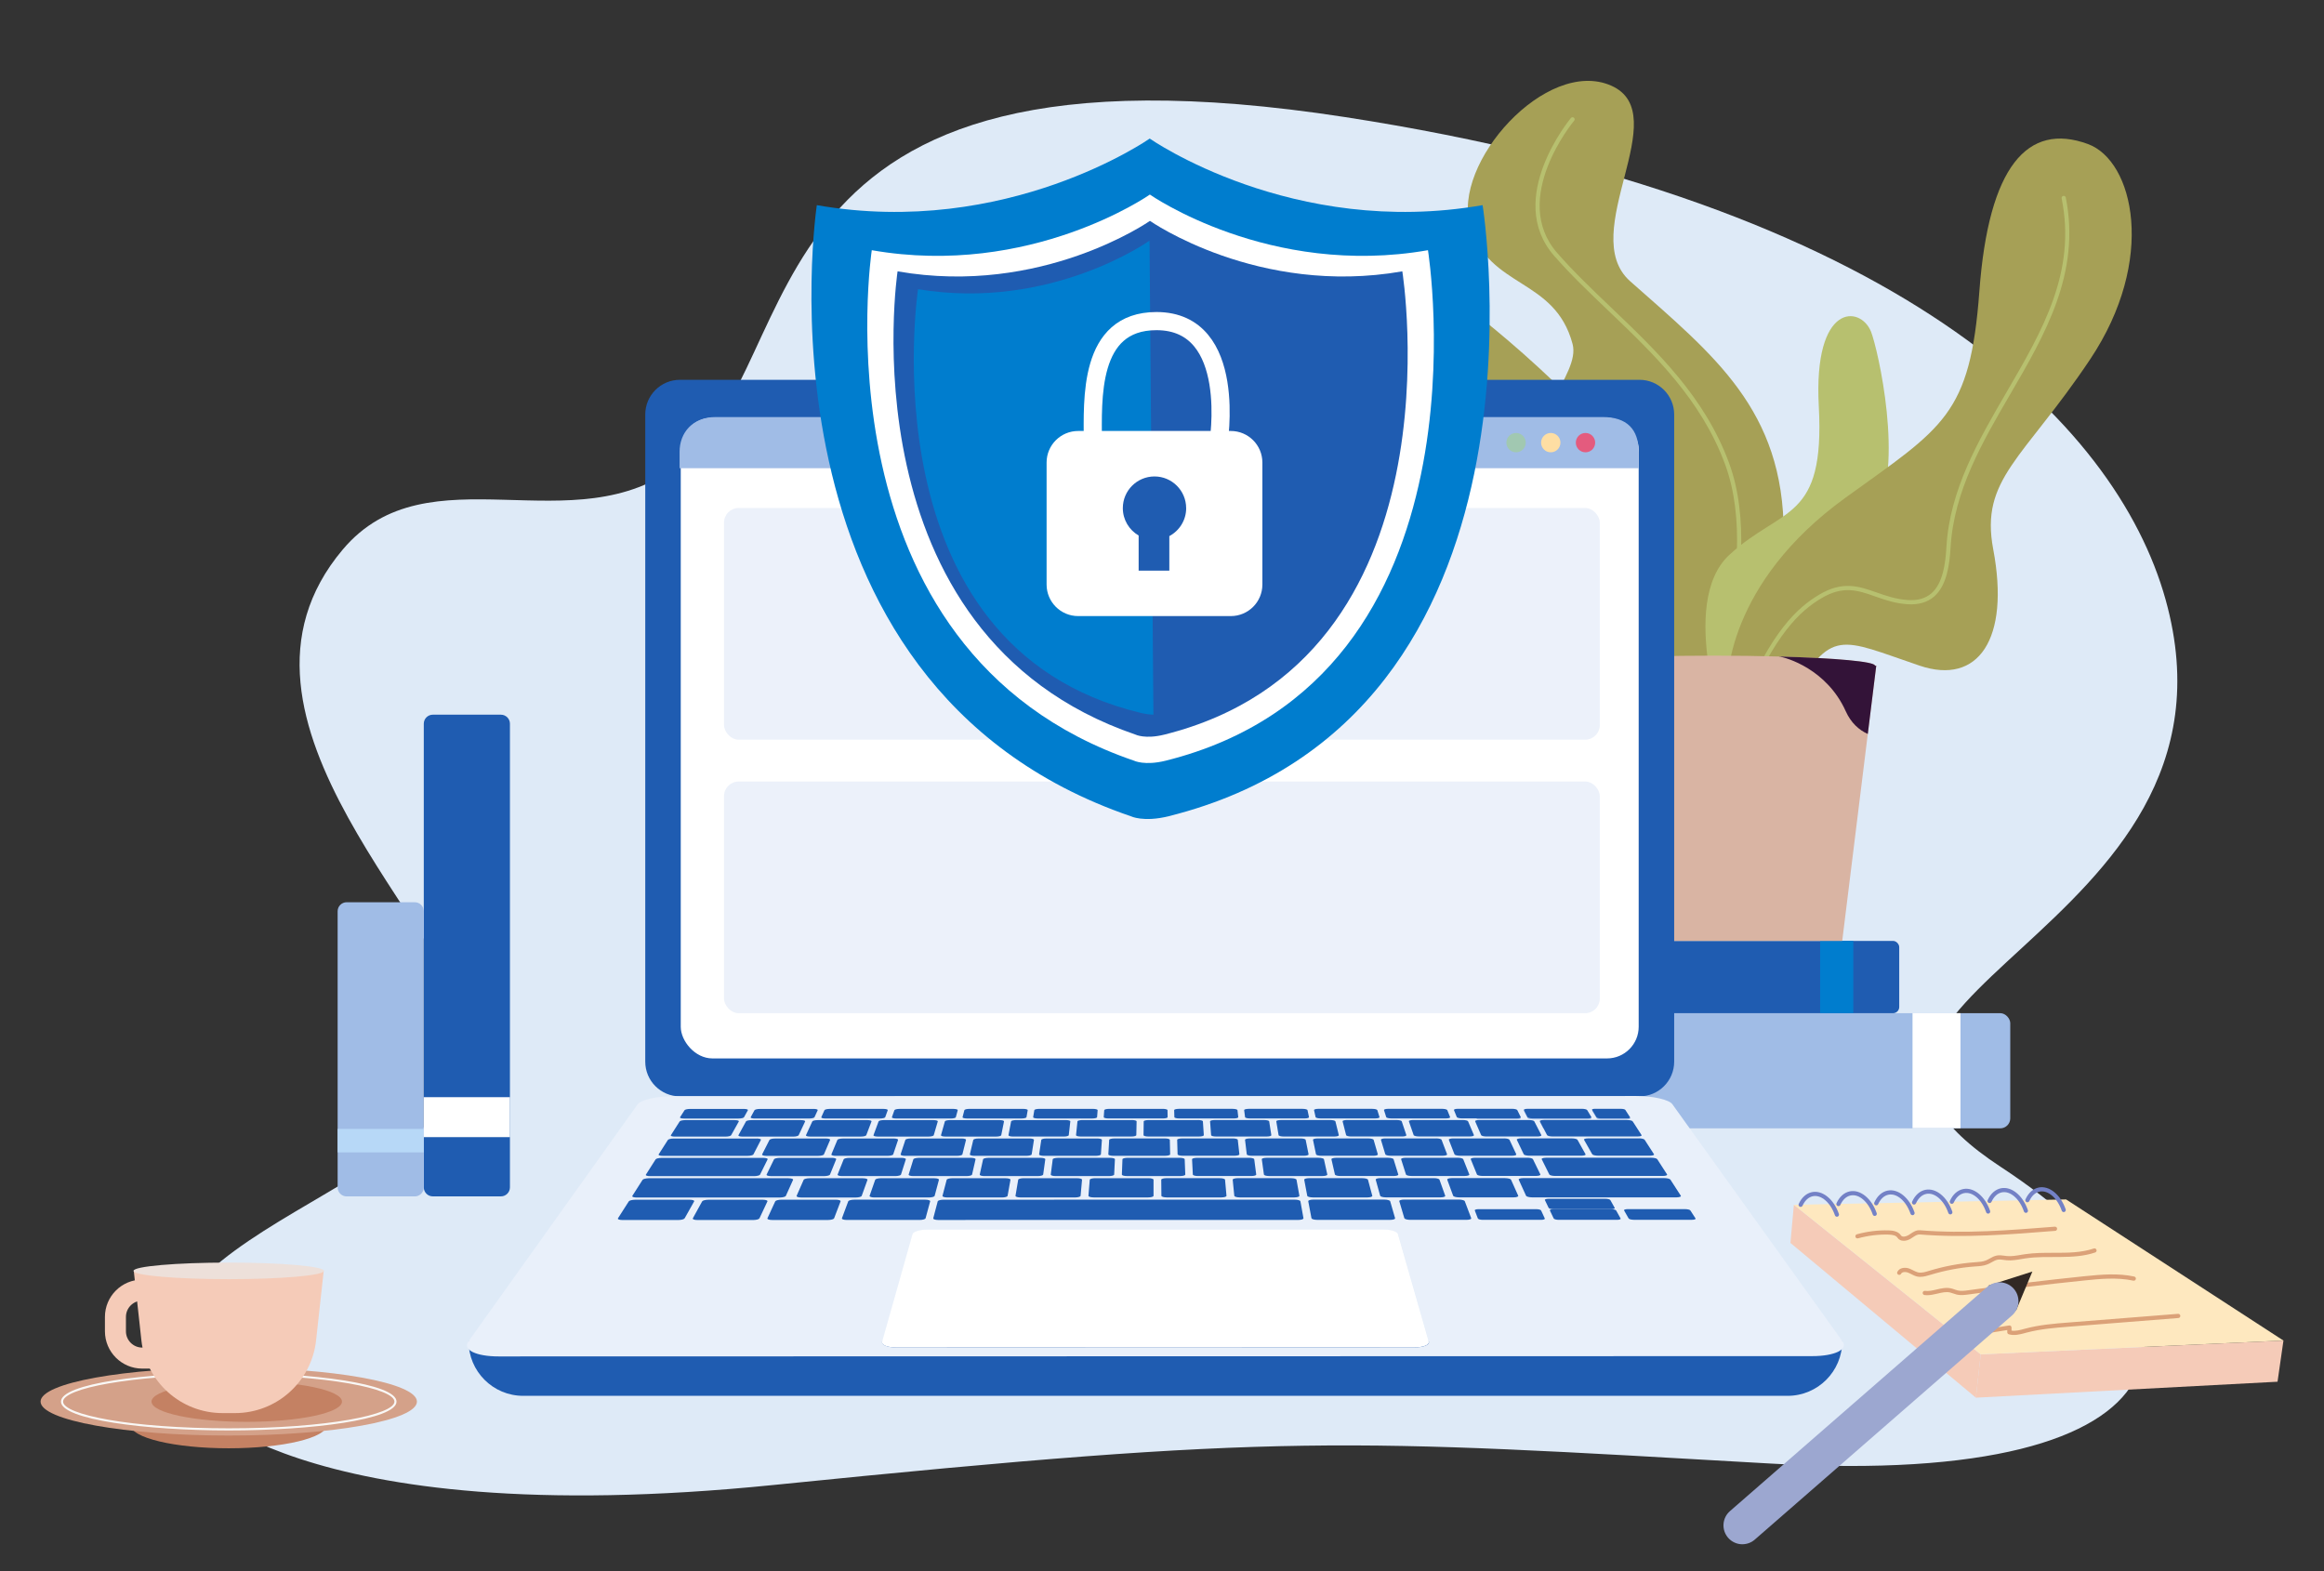 <?xml version="1.0" encoding="UTF-8"?><svg id="Layer_1" xmlns="http://www.w3.org/2000/svg" viewBox="0 0 855.11 578.22"><rect x="0" y="0" width="855.11" height="578.22" fill="#333333" stroke="none"/><defs><style>.cls-1{fill:#1f5cb1;}.cls-2{fill:#f9f8f6;}.cls-3{fill:#fff;}.cls-4{fill:#f5cbb8;}.cls-5{fill:#7381c6;}.cls-6{fill:none;stroke:#fff;stroke-miterlimit:10;stroke-width:6.68px;}.cls-7{fill:#b7c06f;}.cls-8{fill:#312823;}.cls-9{fill:#ede0da;}.cls-10{opacity:.2;}.cls-10,.cls-11{fill:#a0bce6;}.cls-12{fill:#a6a056;}.cls-13{fill:#deeaf7;}.cls-14{fill:#007dce;}.cls-15{fill:#dba178;}.cls-16{fill:#9ca7d0;}.cls-17{fill:#b7d8f7;}.cls-18{fill:#a1c8b1;}.cls-19{fill:#fee8bf;}.cls-20{fill:#c48163;}.cls-21{fill:#fedea3;}.cls-22{fill:#1f3dc4;}.cls-23{fill:#d4a189;}.cls-24{fill:#d9b4a3;}.cls-25{fill:#e9f0fa;}.cls-26{fill:#e45b7e;}.cls-27{fill:#331338;}</style></defs><g><path class="cls-13" d="M68.96,513.6s38.05,50.77,215.69,32.8c188.22-19.05,209.96-16.85,367.24-7.86,157.28,8.99,169.84-53.1,84.26-109.19-94.37-61.86,95.49-83.87,60.67-208.74-18.26-65.48-98.99-146.17-301.78-177.51-225.35-34.83-195.53,88.75-244.99,127.64-38.69,30.42-92.48-5.85-123.94,31.47-52.77,62.59,42.59,140.69,46.3,179.1,5.38,55.72-141.65,72.61-103.45,132.31Z"/><rect class="cls-11" x="543.33" y="372.8" width="196.34" height="42.38" rx="3.69" ry="3.69"/><rect class="cls-1" x="542.79" y="346.21" width="156.03" height="26.6" rx="2.28" ry="2.28"/><rect class="cls-14" x="669.72" y="346.21" width="12.19" height="26.6"/><rect class="cls-3" x="703.71" y="372.8" width="17.65" height="42.32"/><g><path class="cls-1" d="M159.25,262.97h25.06c1.83,0,3.32,1.49,3.32,3.32v170.6c0,1.83-1.49,3.32-3.32,3.32h-25.06c-1.83,0-3.32-1.49-3.32-3.32v-170.6c0-1.83,1.49-3.32,3.32-3.32Z"/><path class="cls-11" d="M127.55,331.98h25.06c1.83,0,3.32,1.49,3.32,3.32v101.6c0,1.83-1.49,3.32-3.32,3.32h-25.06c-1.83,0-3.32-1.49-3.32-3.32v-101.6c0-1.83,1.49-3.32,3.32-3.32Z"/><rect class="cls-17" x="124.22" y="415.38" width="31.7" height="8.64"/><rect class="cls-3" x="155.93" y="403.71" width="31.7" height="14.7"/></g><path class="cls-12" d="M630.62,280.92c4.9-4.72-1.29-80.87-41.98-123.55-61.47-64.48-114.53-86.68-143.5-88.78-22.63-1.64-28.39,11.61-8.17,16.62,20.23,5.01,34.84,16.92,31.04,37.08-3.8,20.16,10.94,29.21,24.62,23.12,13.67-6.09,41-11.72,51.89,20.16,10.89,31.88-2.77,63.92,28.62,75.96,31.38,12.04,35.48,56.06,35.48,56.06l22.01-16.67Z"/><path class="cls-12" d="M635.52,271.95c2.62-2.11,20.8-38.43,20.8-75.49,0-45.71-25.7-65.71-56.5-92.97-19.93-17.64,16.84-61.5-7.01-71.99-23.85-10.48-58.8,28.66-51.83,51.72,6.97,23.06,31.1,18.87,37.64,43.33,3.13,11.71-18.83,27.13-6.54,46.77,11.2,17.91,47.3-1.03,43.94,51.28-2.38,37.06-7.92,46.01-7.92,46.01l27.43,1.33Z"/><path class="cls-7" d="M623.89,272.16c-.1,0-.21-.02-.31-.06-.39-.17-.57-.62-.4-1.02,.26-.6,26-60.81,11.61-100.09-8.8-24.01-26.21-40.63-43.04-56.71-7.14-6.82-13.89-13.26-19.93-20.18-18.36-21.03,5.95-50.39,6.2-50.69,.28-.33,.76-.37,1.09-.09,.33,.27,.37,.76,.09,1.09-.24,.28-23.71,28.64-6.22,48.67,5.99,6.86,12.71,13.28,19.83,20.08,16.96,16.2,34.51,32.95,43.43,57.3,14.61,39.86-11.38,100.63-11.64,101.24-.13,.29-.41,.47-.71,.47Z"/><path class="cls-7" d="M635.52,271.95s-18.59-50.07,.88-67.88,35.1-12.08,32.82-54.57c-2.05-38.18,15.32-37.21,19.22-27.45,2.44,6.11,12.5,49.57,1.37,68.38-11.13,18.81-34.8,18.27-33.49,52.61,1.31,34.34,0,44.52,0,44.52l-20.8-15.61Z"/><path class="cls-12" d="M635.68,255.25c-.85-4.68-.05-40.77,43.37-72.12,36.07-26.04,45.87-30.21,49.26-76.02,3.39-45.81,17.67-62.29,39.95-54.11,16.8,6.17,25.37,42.5,.77,79.27-24.6,36.77-40.52,43.89-35.63,69.82,6.26,33.19-5.56,50.11-27.05,42.85-29.41-9.94-32.29-14.29-47.56,12.17l-23.1-1.85Z"/><path class="cls-7" d="M641.11,260.74c-.1,0-.2-.02-.3-.06-.39-.16-.58-.62-.42-1.01,11.41-27.54,21.02-36.1,28.92-40.83,8.71-5.23,14.76-3.1,21.16-.85,3.47,1.22,7.06,2.48,11.4,2.78,3.73,.26,6.62-.56,8.84-2.5,4.2-3.7,5.13-11.01,5.47-16.97,1.21-21.09,11.85-39.35,22.14-57.02,13.23-22.71,25.72-44.15,20.26-71.3-.08-.42,.19-.83,.61-.91,.41-.09,.83,.19,.91,.61,5.57,27.72-7.65,50.43-20.44,72.38-10.2,17.51-20.74,35.62-21.94,56.33-.36,6.26-1.37,13.97-5.99,18.04-2.5,2.2-5.84,3.18-9.97,2.89-4.55-.32-8.24-1.61-11.81-2.87-6.31-2.22-11.76-4.13-19.85,.72-7.68,4.61-17.05,12.97-28.29,40.1-.12,.3-.41,.48-.71,.48Z"/><path class="cls-24" d="M690.36,244.94l-3.11,25.13-9.41,76.14h-94.44l-12.52-101.27h.02c0-2.04,26.63-3.69,59.49-3.69,8.49,0,16.55,.11,23.86,.31,.06,0,.14,.02,.23,.02,20.87,.57,35.41,1.85,35.41,3.37h.46Z"/><path class="cls-7" d="M595.71,252.63c-.38,0-.71-.28-.76-.67-9.46-70.56-50.68-114.32-83.58-138.61-35.67-26.33-69.51-36.08-69.85-36.18-.41-.12-.65-.54-.53-.95,.12-.41,.54-.65,.95-.53,.34,.1,34.45,9.92,70.35,36.42,33.15,24.47,74.66,68.55,84.2,139.64,.06,.42-.24,.81-.66,.87-.03,0-.07,0-.1,0Z"/><path class="cls-27" d="M690.36,244.94l-3.11,25.13c-3.26-1.48-6.18-4.08-8.11-8.36-6.96-15.5-21.89-19.83-24.65-20.14,20.87,.57,35.41,1.85,35.41,3.37h.46Z"/><g><g><path class="cls-20" d="M120.24,524.31c0,4.74-16.15,8.59-36.08,8.59s-36.08-3.85-36.08-8.59,16.15-8.59,36.08-8.59,36.08,3.85,36.08,8.59Z"/><ellipse class="cls-23" cx="84.17" cy="515.72" rx="69.24" ry="12.49"/><path class="cls-2" d="M84.17,526.34c-30.35,0-61.74-3.97-61.74-10.62s31.39-10.62,61.74-10.62,61.73,3.97,61.73,10.62-31.39,10.62-61.73,10.62Zm0-20.46c-36.47,0-60.96,5.09-60.96,9.84s24.5,9.84,60.96,9.84,60.96-5.09,60.96-9.84-24.5-9.84-60.96-9.84Z"/><ellipse class="cls-20" cx="90.79" cy="515.72" rx="35.04" ry="7.45"/><path class="cls-4" d="M86.47,519.95h-4.61c-15.3,0-28.15-11.52-29.83-26.73l-2.81-25.61H119.11l-2.81,25.61c-1.67,15.21-14.52,26.73-29.83,26.73Z"/><path class="cls-4" d="M68.85,503.58h-16.52c-7.56,0-13.72-6.15-13.72-13.72v-5.3c0-7.57,6.15-13.72,13.72-13.72h16.52v32.73Zm-16.52-25.01c-3.3,0-5.99,2.69-5.99,5.99v5.3c0,3.3,2.69,5.99,5.99,5.99h8.79v-17.28h-8.79Z"/></g><ellipse class="cls-9" cx="84.17" cy="467.62" rx="35.04" ry="3.05"/></g><path class="cls-1" d="M657.75,513.6H192.5c-11.1,0-20.09-9-20.09-20.09h505.43c0,11.1-9,20.09-20.09,20.09Z"/><g><path class="cls-1" d="M250.19,139.75h353.05c7.05,0,12.77,5.72,12.77,12.77v238.12c0,7.05-5.72,12.77-12.77,12.77H250.19c-7.05,0-12.77-5.72-12.77-12.77V152.52c0-7.05,5.72-12.77,12.77-12.77Z"/><rect class="cls-3" x="250.48" y="153.72" width="352.47" height="235.73" rx="11.65" ry="11.65"/><g><path class="cls-22" d="M430.97,146.88c0,2.3-1.87,4.17-4.17,4.17s-4.17-1.87-4.17-4.17,1.87-4.17,4.17-4.17,4.17,1.86,4.17,4.17Z"/><path class="cls-22" d="M418.39,146.88c0,1.39-1.13,2.52-2.52,2.52s-2.52-1.13-2.52-2.52,1.13-2.52,2.52-2.52,2.52,1.13,2.52,2.52Z"/><path class="cls-22" d="M440.26,146.88c0,1.39-1.13,2.52-2.52,2.52s-2.52-1.13-2.52-2.52,1.13-2.52,2.52-2.52,2.52,1.13,2.52,2.52Z"/></g></g><g><path class="cls-25" d="M329.83,495.82c-.81,0-1.56-.06-2.23-.17-.67-.11-1.26-.26-1.73-.45-.48-.19-.84-.42-1.06-.67-.22-.25-.31-.53-.23-.82l11.21-39.65c.06-.23,.26-.44,.58-.64,.31-.2,.74-.37,1.25-.52,.51-.15,1.09-.27,1.73-.35,.64-.08,1.33-.13,2.04-.13l167.4-.03h.03c.71,0,1.4,.05,2.03,.13,.64,.08,1.22,.2,1.72,.35,.5,.15,.93,.32,1.24,.52,.31,.2,.52,.41,.58,.64l11.36,39.65c.08,.29,0,.57-.22,.82-.22,.25-.59,.48-1.06,.67-.47,.19-1.06,.35-1.73,.45-.67,.11-1.43,.17-2.24,.17l-190.65,.04h0Zm215.71-46.99c-.22,0-.43-.01-.63-.04-.2-.03-.38-.06-.54-.11-.16-.04-.3-.1-.4-.16-.1-.06-.17-.12-.2-.19l-1.13-2.94c-.03-.07,0-.13,.05-.19,.06-.06,.15-.11,.27-.15,.12-.04,.28-.08,.45-.1,.18-.02,.38-.04,.59-.04h21.23c.21,0,.42,0,.62,.03,.2,.02,.38,.06,.54,.1,.16,.04,.3,.1,.4,.15s.18,.12,.21,.19l1.36,2.94c.03,.07,.02,.13-.03,.19-.05,.06-.14,.11-.26,.16-.12,.04-.27,.08-.45,.11-.18,.03-.38,.04-.6,.04h-21.51Zm27.95,0c-.22,0-.43-.01-.63-.04-.2-.03-.39-.06-.55-.11-.16-.04-.3-.1-.41-.16-.11-.06-.18-.12-.22-.19l-1.4-2.94c-.03-.07-.02-.13,.03-.19,.05-.06,.14-.11,.26-.15,.12-.04,.27-.08,.44-.1,.17-.02,.37-.04,.59-.04h21.23c.21,0,.42,0,.62,.03,.2,.02,.39,.06,.55,.1,.16,.04,.31,.1,.42,.15s.19,.12,.23,.19l1.63,2.93c.04,.07,.03,.13-.02,.19-.05,.06-.13,.11-.25,.16-.12,.05-.27,.08-.44,.11-.17,.03-.37,.04-.59,.04h-21.5Zm27.62,0c-.22,0-.43-.01-.63-.04s-.39-.06-.56-.11c-.17-.04-.31-.1-.43-.16-.11-.06-.19-.12-.23-.19l-1.67-2.93c-.04-.07-.03-.13,.02-.19s.13-.11,.25-.15c.12-.04,.26-.08,.43-.1,.17-.02,.37-.04,.58-.04h21.23c.22,0,.43,0,.63,.03,.2,.02,.39,.06,.56,.1,.17,.04,.31,.1,.43,.15,.11,.06,.2,.12,.24,.19l1.9,2.93c.04,.07,.04,.13,0,.19-.04,.06-.12,.11-.24,.16-.11,.04-.26,.08-.43,.11s-.37,.04-.59,.04h-21.5Zm-372.13,.08c-.27,0-.52-.02-.74-.05-.22-.03-.4-.08-.55-.13-.14-.06-.25-.12-.3-.2-.05-.07-.06-.16,0-.24l3.98-6.23c.05-.08,.16-.16,.3-.23,.14-.07,.33-.13,.54-.19s.45-.1,.7-.13,.51-.05,.78-.05h20.12c.27,0,.51,.01,.73,.04,.21,.03,.4,.07,.54,.13,.15,.05,.25,.12,.31,.19,.06,.07,.07,.15,.02,.23l-3.5,6.23c-.05,.09-.15,.17-.29,.24s-.32,.14-.53,.2-.45,.1-.7,.13-.52,.05-.8,.05h-20.62Zm27.59,0c-.27,0-.52-.02-.74-.05-.22-.03-.41-.08-.55-.13-.15-.06-.25-.12-.31-.2-.06-.07-.07-.16-.02-.24l3.43-6.23c.05-.08,.14-.16,.28-.23s.31-.13,.51-.19c.2-.05,.43-.1,.68-.13,.25-.03,.51-.05,.77-.05h20.14c.27,0,.51,.01,.73,.04,.22,.03,.4,.07,.55,.13,.15,.05,.26,.12,.32,.19,.06,.07,.08,.15,.04,.23l-2.93,6.23c-.04,.09-.13,.17-.27,.24s-.31,.14-.51,.2c-.2,.06-.44,.1-.69,.13-.25,.03-.52,.05-.79,.05h-20.63Zm27.5,0c-.27,0-.52-.02-.75-.05-.22-.03-.42-.08-.57-.13-.15-.06-.27-.12-.33-.2-.07-.07-.08-.16-.04-.24l2.87-6.23c.04-.08,.13-.16,.26-.23,.13-.07,.3-.14,.5-.19,.2-.05,.43-.1,.67-.13,.25-.03,.51-.05,.77-.05h20.12c.27,0,.51,.01,.73,.04,.22,.03,.41,.07,.56,.13,.15,.05,.27,.12,.34,.19,.07,.07,.09,.15,.06,.23l-2.38,6.23c-.03,.09-.12,.17-.25,.24-.13,.07-.3,.14-.5,.2-.2,.06-.43,.1-.68,.13-.25,.03-.51,.05-.79,.05h-20.62Zm27.47,0c-.27,0-.53-.02-.75-.05s-.42-.08-.58-.13c-.16-.06-.28-.12-.35-.2-.07-.07-.1-.16-.06-.24l2.32-6.23c.03-.08,.11-.16,.24-.23,.12-.07,.29-.14,.48-.19,.19-.05,.42-.1,.66-.13,.24-.03,.5-.05,.77-.05h26.24c.27,0,.51,.01,.74,.04,.22,.03,.42,.07,.58,.13,.16,.05,.28,.12,.36,.19,.08,.07,.11,.15,.09,.23l-1.69,6.23c-.02,.09-.1,.17-.22,.24-.12,.07-.28,.14-.48,.2-.19,.06-.42,.1-.66,.13s-.51,.05-.78,.05h-26.89Zm33.65,0c-.27,0-.53-.02-.75-.05-.23-.03-.43-.08-.59-.13-.16-.06-.29-.12-.37-.2-.08-.07-.11-.16-.09-.24l1.64-6.23c.02-.08,.1-.16,.21-.23s.27-.13,.46-.19c.19-.05,.41-.1,.64-.13,.24-.03,.5-.05,.76-.05l129.34-.03c.27,0,.52,.02,.76,.05,.24,.03,.45,.07,.64,.13,.18,.05,.34,.12,.45,.19s.18,.15,.19,.23l1.12,6.23c.02,.09-.03,.17-.11,.24-.09,.07-.22,.14-.39,.2-.17,.06-.38,.1-.61,.13s-.49,.05-.76,.05l-132.54,.02h0Zm139.46-.03c-.27,0-.53-.02-.77-.05-.24-.03-.46-.08-.65-.13-.19-.06-.35-.12-.46-.2-.11-.07-.19-.16-.2-.24l-1.18-6.23c-.02-.08,.02-.16,.11-.23,.08-.07,.21-.13,.38-.19,.16-.05,.36-.1,.59-.13s.47-.05,.74-.05h26.24c.27,0,.52,.01,.76,.04,.24,.03,.46,.07,.65,.13s.35,.12,.46,.19c.12,.07,.19,.15,.22,.23l1.8,6.23c.02,.09,0,.17-.09,.24-.08,.07-.2,.14-.36,.2-.16,.06-.36,.1-.59,.13-.23,.03-.48,.05-.75,.05h-26.89Zm34.26,0c-.27,0-.54-.02-.78-.05-.25-.03-.47-.08-.67-.13-.2-.06-.36-.12-.48-.2-.12-.07-.2-.16-.23-.24l-1.85-6.23c-.03-.08,0-.16,.08-.23,.08-.07,.2-.14,.36-.19,.16-.05,.35-.1,.58-.13,.22-.03,.47-.05,.74-.05h20.2c.27,0,.53,.01,.77,.04,.24,.03,.46,.07,.66,.13,.19,.05,.36,.12,.48,.19,.12,.07,.21,.15,.24,.23l2.36,6.23c.03,.09,0,.17-.06,.24-.07,.07-.19,.14-.35,.2-.16,.06-.35,.1-.58,.13s-.48,.05-.75,.05h-20.7Zm52.7-3.92c-.22,0-.43-.01-.63-.04-.2-.02-.38-.06-.54-.1-.16-.04-.3-.1-.4-.15-.11-.06-.18-.12-.21-.19l-1.38-2.86c-.03-.06-.02-.13,.03-.18s.14-.11,.26-.15c.12-.04,.27-.08,.44-.1,.17-.02,.37-.04,.58-.04h20.97c.21,0,.42,0,.62,.03,.2,.02,.38,.06,.54,.1,.16,.04,.3,.09,.41,.15,.11,.06,.19,.12,.22,.18l1.6,2.86c.04,.07,.03,.13-.02,.19-.05,.06-.13,.11-.25,.15-.12,.04-.26,.08-.44,.1-.17,.02-.37,.04-.58,.04h-21.23Zm-337.4-4.31c-.27,0-.51-.02-.72-.05-.21-.03-.39-.07-.53-.13-.14-.05-.24-.12-.29-.19-.05-.07-.06-.15,0-.23l3.77-5.91c.05-.08,.15-.15,.29-.22,.14-.07,.31-.13,.51-.18,.2-.05,.43-.09,.67-.12,.24-.03,.5-.04,.76-.04h51.52c.26-.01,.5,0,.71,.03,.21,.03,.39,.07,.54,.12,.15,.05,.26,.11,.32,.18,.06,.07,.08,.14,.05,.22l-2.66,5.9c-.04,.08-.13,.16-.25,.23-.13,.07-.3,.13-.49,.19-.2,.05-.42,.1-.67,.13s-.5,.05-.77,.05h-52.76Zm60.56,0c-.26,0-.5-.02-.72-.05-.21-.03-.4-.07-.55-.13-.15-.05-.26-.12-.33-.19-.07-.07-.09-.15-.06-.23l2.6-5.91c.03-.08,.12-.15,.24-.22,.12-.07,.29-.13,.48-.18,.19-.05,.41-.09,.65-.12,.24-.03,.49-.04,.75-.04h19.68c.26,0,.5,.01,.71,.04,.21,.03,.4,.07,.55,.12,.15,.05,.27,.11,.34,.18,.07,.07,.1,.14,.08,.22l-2.13,5.91c-.03,.08-.11,.16-.23,.23-.12,.07-.28,.13-.48,.19-.19,.05-.41,.1-.65,.13-.24,.03-.5,.05-.76,.05h-20.15s0,0,0,0h-.02Zm26.91,0c-.27,0-.51-.02-.73-.05s-.41-.07-.56-.13c-.15-.05-.27-.12-.34-.19-.07-.07-.1-.15-.07-.23l2.06-5.91c.03-.08,.11-.15,.22-.22,.12-.07,.28-.13,.46-.18,.19-.05,.4-.09,.64-.12,.23-.03,.49-.04,.74-.04h19.69c.26,0,.5,.01,.72,.04,.22,.03,.41,.07,.56,.12,.16,.05,.28,.11,.35,.18,.08,.07,.11,.14,.09,.22l-1.58,5.91c-.02,.08-.1,.16-.21,.23-.12,.07-.27,.13-.46,.19-.19,.05-.41,.1-.64,.13-.24,.03-.49,.05-.76,.05h-20.16Zm26.9,0c-.27,0-.51-.02-.74-.05-.22-.03-.42-.07-.58-.13-.16-.05-.29-.12-.37-.19-.08-.07-.11-.15-.09-.23l1.54-5.91c.02-.08,.09-.15,.2-.22,.11-.07,.26-.13,.45-.18,.18-.05,.4-.09,.63-.12,.23-.03,.48-.04,.74-.04h19.68c.26,0,.5,.01,.72,.04,.22,.03,.41,.07,.57,.12,.16,.05,.29,.11,.37,.18,.08,.07,.12,.14,.11,.22l-1.06,5.91c-.01,.08-.08,.16-.19,.23-.11,.07-.26,.13-.44,.19-.18,.05-.4,.1-.63,.13-.23,.03-.49,.05-.76,.05h-20.15Zm26.89,0c-.27,0-.51-.02-.74-.05-.22-.03-.42-.07-.59-.13-.16-.05-.29-.12-.38-.19s-.12-.15-.11-.23l1-5.91c.01-.08,.08-.15,.18-.22,.11-.07,.25-.13,.43-.18,.18-.05,.39-.09,.62-.12s.48-.04,.74-.04h19.67c.26,0,.5,.01,.73,.04,.22,.03,.42,.07,.59,.12,.17,.05,.3,.11,.39,.18,.09,.07,.14,.14,.13,.22l-.53,5.91c0,.08-.07,.16-.17,.23-.1,.07-.25,.13-.43,.19-.18,.05-.39,.1-.62,.13-.23,.03-.48,.05-.75,.05h-20.16Zm26.9,0c-.27,0-.52-.02-.75-.05-.23-.03-.43-.07-.6-.13-.17-.05-.31-.12-.4-.19-.09-.07-.14-.15-.13-.23l.48-5.9c0-.08,.06-.15,.16-.22,.1-.07,.24-.13,.42-.18,.17-.05,.38-.09,.61-.12s.48-.04,.73-.04h19.67c.26,0,.51,.01,.73,.04s.43,.07,.59,.12c.17,.05,.31,.11,.4,.18s.15,.14,.15,.22v5.91c0,.08-.05,.16-.15,.23-.1,.07-.24,.13-.41,.19-.17,.05-.38,.1-.61,.13-.23,.03-.48,.05-.75,.05h-20.15Zm26.88,0c-.27,0-.52-.02-.75-.05-.23-.03-.44-.07-.61-.13-.17-.05-.31-.12-.41-.19-.1-.07-.15-.15-.15-.23l-.06-5.91c0-.08,.05-.15,.14-.22s.23-.13,.4-.18c.17-.05,.37-.09,.59-.12,.22-.03,.47-.04,.73-.04h19.67c.26,0,.51,.01,.74,.04,.23,.03,.43,.07,.61,.12,.18,.05,.32,.11,.42,.18,.1,.07,.16,.14,.17,.22l.53,5.91c0,.08-.04,.16-.13,.23-.09,.07-.23,.13-.39,.19-.17,.05-.37,.1-.6,.13-.23,.03-.48,.05-.75,.05h-20.15Zm26.9,0c-.27,0-.52-.02-.75-.05-.23-.03-.45-.07-.63-.13-.18-.05-.33-.12-.43-.19-.1-.07-.17-.15-.17-.23l-.59-5.91c0-.08,.04-.15,.13-.22s.22-.13,.39-.18c.17-.05,.36-.09,.59-.12,.22-.03,.47-.04,.73-.04h19.67c.26,0,.51,.01,.74,.04,.23,.03,.44,.07,.62,.12,.18,.05,.33,.11,.43,.18s.17,.14,.19,.22l1.06,5.91c.01,.08-.03,.16-.11,.23s-.21,.13-.38,.19c-.16,.05-.36,.1-.59,.13-.22,.03-.47,.05-.74,.05h-20.14Zm26.88,0c-.27,0-.52-.02-.76-.05-.23-.03-.45-.07-.63-.13-.18-.05-.33-.12-.44-.19-.11-.07-.18-.15-.19-.23l-1.11-5.91c-.01-.08,.02-.15,.11-.22,.08-.07,.21-.13,.37-.18,.16-.05,.35-.09,.57-.12,.22-.03,.46-.04,.72-.04h19.67c.26,0,.51,.01,.74,.04,.23,.03,.45,.07,.63,.12,.18,.05,.34,.11,.45,.18s.19,.14,.21,.22l1.59,5.91c.02,.08-.01,.16-.09,.23-.08,.07-.2,.13-.36,.19-.16,.05-.36,.1-.58,.13-.22,.03-.47,.05-.74,.05h-20.14Zm26.9,0c-.27,0-.52-.02-.76-.05-.24-.03-.46-.07-.65-.13-.19-.05-.35-.12-.47-.19-.12-.07-.19-.15-.21-.23l-1.64-5.91c-.02-.08,.01-.15,.09-.22,.08-.07,.2-.13,.36-.18,.16-.05,.35-.09,.57-.12,.22-.03,.46-.04,.72-.04h19.67s0,0,0,0h.02c.26,0,.51,.02,.74,.04,.23,.03,.44,.07,.63,.12s.34,.11,.46,.18c.12,.07,.19,.14,.22,.22l2.11,5.91c.03,.08,0,.16-.07,.23s-.19,.13-.34,.19c-.15,.05-.35,.1-.56,.13-.22,.03-.47,.05-.73,.05h-20.14Zm26.88,0c-.27,0-.52-.02-.76-.05-.24-.03-.46-.07-.66-.13-.19-.05-.36-.12-.48-.19-.12-.07-.2-.15-.23-.23l-2.17-5.91c-.03-.08,0-.15,.07-.22,.07-.07,.18-.13,.33-.18,.15-.05,.34-.09,.55-.12,.21-.03,.45-.04,.71-.04h19.67c.26,0,.51,.01,.75,.04,.24,.03,.46,.07,.65,.12,.19,.05,.36,.11,.48,.18,.13,.07,.21,.14,.25,.22l2.64,5.9c.04,.08,.02,.16-.05,.23-.07,.07-.18,.13-.33,.19s-.34,.1-.56,.13c-.22,.03-.46,.05-.73,.05h-20.14Zm26.89,0c-.27,0-.53-.02-.77-.05-.24-.03-.47-.07-.67-.13-.2-.05-.37-.12-.5-.19-.13-.07-.22-.15-.26-.23l-2.7-5.91c-.04-.08-.02-.15,.05-.22,.07-.07,.18-.13,.32-.18,.15-.05,.33-.09,.54-.12,.21-.03,.45-.04,.71-.04h51.95c.26,0,.52,0,.76,.04,.24,.03,.47,.07,.68,.12,.2,.05,.38,.11,.52,.18,.14,.07,.24,.14,.29,.22l3.82,5.91c.05,.08,.05,.16,0,.23s-.15,.13-.29,.19c-.14,.05-.32,.1-.53,.13-.21,.03-.45,.05-.72,.05h-53.19Zm-324.53-7.78c-.26,0-.49-.02-.7-.04-.21-.03-.38-.07-.52-.12-.14-.05-.23-.11-.29-.18-.05-.07-.06-.14,0-.22l3.58-5.61c.05-.07,.14-.14,.28-.21,.13-.06,.3-.12,.5-.17s.42-.09,.65-.11c.24-.03,.49-.04,.74-.04h37.47c.25,0,.49,.01,.69,.04,.2,.03,.38,.07,.52,.11,.14,.05,.25,.11,.31,.17,.06,.06,.08,.13,.04,.21l-2.78,5.61c-.04,.08-.13,.15-.25,.22-.13,.07-.29,.13-.49,.18-.19,.05-.41,.09-.65,.12-.24,.03-.49,.04-.75,.04h-38.35Zm44.5,0c-.26,0-.5-.02-.71-.04-.21-.03-.39-.07-.54-.12-.15-.05-.25-.11-.32-.18-.06-.07-.08-.14-.04-.22l2.73-5.61c.04-.07,.12-.14,.25-.21,.12-.06,.29-.12,.48-.17,.19-.05,.41-.09,.64-.11,.23-.03,.48-.04,.73-.04h19.17c.25,0,.49,.01,.69,.04s.39,.07,.53,.11c.14,.05,.25,.11,.32,.17,.07,.06,.09,.13,.06,.21l-2.28,5.61c-.03,.08-.11,.15-.23,.22s-.28,.13-.47,.18c-.19,.05-.41,.09-.64,.12-.23,.03-.49,.04-.75,.04h-19.62Zm26.19,0c-.26,0-.5-.02-.71-.04-.21-.03-.4-.07-.54-.12-.15-.05-.26-.11-.33-.18-.07-.07-.09-.14-.06-.22l2.23-5.6c.03-.07,.11-.14,.23-.21,.12-.06,.27-.12,.46-.17,.18-.05,.4-.09,.63-.11,.23-.03,.48-.04,.73-.04h19.17c.25,0,.49,.01,.7,.04,.21,.03,.4,.07,.55,.11,.15,.05,.27,.11,.34,.17,.07,.06,.1,.13,.08,.21l-1.78,5.6c-.02,.08-.1,.15-.22,.22-.12,.07-.27,.13-.46,.18-.19,.05-.4,.09-.64,.12-.23,.03-.49,.04-.74,.04h-19.62Zm26.2,0c-.26,0-.5-.02-.72-.04s-.41-.07-.56-.12c-.15-.05-.27-.11-.35-.18-.07-.07-.1-.14-.08-.22l1.73-5.61c.02-.07,.1-.14,.21-.21,.11-.06,.27-.12,.45-.17s.39-.09,.62-.11c.23-.03,.47-.04,.73-.04h19.17c.25,0,.49,.01,.7,.04,.21,.03,.4,.07,.55,.11,.15,.05,.27,.11,.35,.17s.11,.13,.1,.21l-1.28,5.61c-.02,.08-.09,.15-.2,.22-.11,.07-.26,.13-.44,.18-.18,.05-.39,.09-.62,.12s-.48,.04-.74,.04h-19.62Zm26.19,0c-.26,0-.5-.02-.72-.04-.22-.03-.41-.07-.57-.12-.16-.05-.28-.11-.36-.18-.08-.07-.12-.14-.1-.22l1.23-5.61c.02-.07,.08-.14,.19-.21s.25-.12,.43-.17c.18-.05,.38-.09,.6-.11,.22-.03,.47-.04,.72-.04h19.17c.25,0,.49,.01,.71,.04,.22,.03,.41,.07,.57,.11,.16,.05,.29,.11,.37,.17s.13,.13,.12,.21l-.78,5.61c-.01,.08-.07,.15-.18,.22-.1,.07-.25,.13-.43,.18-.18,.05-.39,.09-.61,.12-.23,.03-.48,.04-.74,.04h-19.62Zm26.2,0c-.26,0-.5-.02-.72-.04-.22-.03-.42-.07-.58-.12-.16-.05-.29-.11-.38-.18-.09-.07-.13-.14-.12-.22l.72-5.61c0-.07,.07-.14,.17-.21s.24-.12,.42-.17c.17-.05,.38-.09,.6-.11s.47-.04,.72-.04h19.17c.25,0,.49,.01,.71,.04,.22,.03,.41,.07,.57,.11,.16,.05,.29,.11,.38,.17,.09,.06,.14,.13,.13,.21l-.28,5.61c0,.08-.06,.15-.16,.22-.1,.07-.24,.13-.41,.18-.17,.05-.37,.09-.6,.12-.22,.03-.47,.04-.73,.04h-19.62Zm26.18,0c-.26,0-.5-.02-.73-.04-.22-.03-.42-.07-.59-.12-.17-.05-.3-.11-.39-.18-.09-.07-.14-.14-.14-.22l.22-5.61c0-.07,.06-.14,.15-.21,.09-.06,.23-.12,.4-.17s.36-.09,.58-.11c.22-.03,.46-.04,.71-.04h19.17c.25,0,.49,.01,.71,.04,.22,.03,.42,.07,.59,.11,.17,.05,.31,.11,.4,.17,.1,.06,.15,.13,.15,.21l.22,5.61c0,.08-.05,.15-.14,.22-.09,.07-.23,.13-.4,.18-.17,.05-.37,.09-.59,.12-.22,.03-.47,.04-.73,.04h-19.62Zm26.2,0c-.26,0-.51-.02-.73-.04s-.43-.07-.6-.12c-.17-.05-.31-.11-.41-.18-.1-.07-.15-.14-.16-.22l-.28-5.6c0-.07,.05-.14,.14-.21,.09-.06,.22-.12,.39-.17,.16-.05,.36-.09,.58-.11,.22-.03,.46-.04,.71-.04h19.17c.25,0,.49,.01,.72,.04,.22,.03,.42,.07,.59,.11,.17,.05,.31,.11,.41,.17,.1,.06,.16,.13,.17,.21l.73,5.6c0,.08-.03,.15-.12,.22-.09,.07-.21,.13-.38,.18s-.36,.09-.58,.12-.46,.04-.72,.04h-19.62Zm26.18,0c-.26,0-.51-.02-.73-.04s-.43-.07-.61-.12c-.18-.05-.32-.11-.42-.18-.1-.07-.17-.14-.18-.22l-.78-5.61c0-.07,.03-.14,.11-.21,.08-.06,.21-.12,.37-.17,.16-.05,.35-.09,.56-.11,.21-.03,.45-.04,.7-.04h19.17c.25,0,.5,.01,.72,.04,.23,.03,.43,.07,.61,.11,.18,.05,.32,.11,.43,.17s.17,.13,.19,.21l1.23,5.6c.02,.08-.02,.15-.1,.22s-.21,.13-.36,.18c-.16,.05-.35,.09-.57,.12-.22,.03-.46,.04-.72,.04h-19.62Zm26.19,0c-.26,0-.51-.02-.74-.04-.23-.03-.44-.07-.62-.12s-.33-.11-.44-.18c-.11-.07-.18-.14-.2-.22l-1.28-5.6c-.02-.07,.02-.14,.1-.21s.2-.12,.36-.17c.16-.05,.34-.09,.56-.11,.21-.03,.45-.04,.7-.04h19.17c.25,0,.5,.01,.72,.04,.23,.03,.43,.07,.61,.11,.18,.05,.33,.11,.44,.17,.11,.06,.18,.13,.21,.21l1.73,5.6c.02,.08,0,.15-.08,.22s-.19,.13-.34,.18c-.15,.05-.34,.09-.56,.12-.21,.03-.46,.04-.71,.04h-19.62Zm26.18,0c-.26,0-.51-.02-.74-.04-.23-.03-.45-.07-.63-.12s-.34-.11-.45-.18c-.11-.07-.19-.14-.21-.22l-1.78-5.6c-.02-.07,0-.14,.08-.21,.07-.06,.19-.12,.34-.17,.15-.05,.33-.09,.54-.11,.21-.03,.44-.04,.7-.04h19.17c.25,0,.5,.01,.73,.04,.23,.03,.44,.07,.63,.11s.34,.11,.46,.17c.12,.06,.2,.13,.23,.21l2.23,5.6c.03,.08,0,.15-.06,.22-.07,.07-.18,.13-.33,.18s-.34,.09-.55,.12c-.21,.03-.45,.04-.71,.04h-19.62Zm26.19,0c-.26,0-.51-.02-.75-.04-.24-.03-.46-.07-.65-.12s-.35-.11-.47-.18c-.12-.07-.2-.14-.24-.22l-2.28-5.6c-.03-.07,0-.14,.06-.21,.07-.06,.18-.12,.33-.17s.33-.09,.54-.11,.44-.04,.7-.04h19.19c.25,0,.49,.01,.72,.04,.23,.03,.44,.07,.63,.11s.34,.11,.47,.17,.21,.13,.24,.21l2.73,5.6c.04,.08,.02,.15-.04,.22-.06,.07-.17,.13-.31,.18-.14,.05-.33,.09-.54,.12-.21,.03-.45,.04-.71,.04h-19.62Zm26.66,0c-.26,0-.51-.02-.75-.04-.24-.03-.46-.07-.66-.12-.2-.05-.36-.11-.49-.18-.13-.07-.22-.14-.26-.22l-2.79-5.6c-.04-.07-.02-.14,.04-.21s.17-.12,.31-.17c.14-.05,.32-.09,.53-.11,.21-.03,.44-.04,.69-.04h38.74c.25,0,.5,0,.74,.03,.24,.03,.46,.07,.66,.11,.2,.05,.37,.11,.5,.17,.13,.06,.23,.13,.28,.21l3.61,5.6c.05,.08,.05,.15,0,.22-.05,.07-.15,.13-.29,.18-.14,.05-.31,.09-.52,.12-.21,.03-.44,.04-.7,.04h-39.65Zm-328.4-7.39c-.25,0-.48-.01-.68-.04-.2-.03-.37-.07-.5-.11-.13-.05-.23-.11-.28-.17-.05-.06-.06-.13-.01-.21l3.4-5.32c.04-.07,.14-.14,.27-.2s.29-.12,.48-.16c.19-.05,.41-.08,.63-.11,.23-.03,.47-.04,.72-.04h30.6c.25,0,.47,.01,.67,.04s.37,.06,.51,.11c.14,.05,.24,.1,.3,.16,.06,.06,.07,.13,.04,.2l-2.75,5.33c-.04,.07-.12,.14-.25,.21-.12,.06-.29,.12-.48,.17-.19,.05-.4,.09-.64,.11-.23,.03-.48,.04-.73,.04h-31.3Zm38.17,0c-.25,0-.48-.01-.69-.04-.2-.03-.38-.07-.52-.11-.14-.05-.25-.1-.31-.17-.06-.06-.08-.13-.05-.21l2.71-5.33c.04-.07,.12-.14,.24-.2s.28-.12,.46-.16c.18-.05,.39-.08,.62-.11s.47-.04,.71-.04h18.7c.25,0,.47,.01,.68,.04,.2,.03,.38,.06,.52,.11,.14,.05,.25,.1,.32,.16,.06,.06,.09,.13,.06,.2l-2.28,5.33c-.03,.07-.11,.14-.23,.21-.12,.06-.28,.12-.46,.17-.18,.05-.4,.09-.63,.11-.23,.03-.48,.04-.73,.04h-19.12Zm25.52,0c-.25,0-.49-.01-.69-.04-.21-.03-.39-.07-.53-.11-.14-.05-.25-.11-.32-.17-.07-.06-.09-.13-.06-.21l2.21-5.32c.03-.07,.11-.14,.22-.2,.12-.06,.27-.12,.45-.16,.18-.05,.39-.08,.61-.11,.22-.03,.46-.04,.71-.04h18.71c.25,0,.48,.01,.68,.04,.2,.03,.38,.06,.53,.11,.15,.05,.26,.1,.33,.16,.07,.06,.1,.13,.07,.2l-1.79,5.32c-.02,.07-.1,.14-.21,.21-.11,.06-.27,.12-.45,.17-.18,.05-.39,.09-.62,.11-.23,.03-.47,.04-.72,.04h-19.14Zm25.53,0c-.25,0-.49-.01-.7-.04-.21-.03-.39-.07-.54-.11-.15-.05-.26-.11-.34-.17-.07-.06-.1-.13-.08-.21l1.75-5.33c.02-.07,.09-.14,.2-.2,.11-.06,.26-.11,.43-.16,.18-.05,.38-.08,.6-.11,.22-.03,.46-.04,.71-.04h18.7c.25,0,.48,.01,.69,.04,.21,.03,.39,.06,.54,.11,.15,.05,.27,.1,.34,.16,.08,.06,.11,.13,.09,.2l-1.33,5.33c-.02,.07-.09,.14-.19,.21-.11,.06-.25,.12-.43,.17-.18,.05-.38,.09-.61,.11s-.47,.04-.72,.04h-19.12Zm25.52,0c-.25,0-.49-.01-.7-.04-.21-.03-.4-.07-.55-.11-.15-.05-.27-.1-.35-.17-.08-.06-.11-.13-.09-.21l1.26-5.33c.02-.07,.08-.14,.19-.2,.1-.06,.25-.12,.42-.16,.17-.05,.37-.08,.59-.11,.22-.03,.46-.04,.7-.04h18.71c.25,0,.48,.01,.69,.04s.39,.06,.55,.11c.15,.05,.27,.1,.35,.16,.08,.06,.12,.13,.11,.2l-.84,5.33c-.01,.07-.07,.14-.18,.21s-.24,.12-.42,.17c-.17,.05-.37,.09-.6,.11-.22,.03-.46,.04-.72,.04h-19.13Zm25.53,0c-.25,0-.49-.01-.7-.04-.22-.03-.41-.07-.57-.11-.16-.05-.28-.1-.37-.17s-.12-.13-.11-.21l.8-5.33c.01-.07,.07-.14,.17-.2,.1-.06,.24-.11,.4-.16,.17-.05,.36-.08,.58-.11,.22-.03,.45-.04,.7-.04h18.69c.25,0,.48,.01,.69,.04,.21,.03,.4,.06,.56,.11,.16,.05,.29,.1,.37,.16,.09,.06,.13,.13,.13,.2l-.37,5.33c0,.07-.06,.14-.16,.21-.1,.06-.23,.12-.4,.17-.17,.05-.37,.09-.59,.11-.22,.03-.46,.04-.71,.04h-19.12Zm25.52,0c-.25,0-.49-.01-.71-.04s-.41-.07-.57-.11c-.16-.05-.29-.1-.38-.17-.09-.06-.13-.13-.13-.21l.31-5.33c0-.07,.06-.14,.15-.2,.09-.06,.23-.12,.39-.16,.16-.05,.36-.08,.57-.11,.21-.03,.45-.04,.7-.04h18.73c.24,0,.47,.01,.69,.04,.21,.03,.4,.06,.56,.11,.16,.05,.29,.1,.38,.16s.14,.13,.14,.2l.12,5.33c0,.07-.05,.14-.14,.21-.09,.06-.22,.12-.39,.17-.16,.05-.36,.09-.58,.11-.22,.03-.46,.04-.71,.04h-19.13Zm25.53,0c-.25,0-.49-.01-.71-.04s-.42-.07-.59-.11c-.17-.05-.3-.1-.4-.17s-.15-.13-.15-.2l-.15-5.33c0-.07,.05-.14,.13-.2,.09-.06,.22-.12,.38-.16,.16-.05,.35-.08,.56-.11,.21-.03,.45-.04,.69-.04h18.69c.25,0,.48,.01,.7,.04,.22,.03,.41,.06,.58,.11,.17,.05,.3,.1,.4,.16,.1,.06,.15,.13,.16,.2l.59,5.32c0,.07-.04,.14-.12,.21-.08,.06-.21,.12-.37,.17-.16,.05-.35,.09-.57,.11-.21,.03-.45,.04-.7,.04h-19.12Zm25.51,0c-.25,0-.49-.01-.71-.04s-.42-.07-.59-.11c-.17-.05-.31-.11-.41-.17s-.16-.13-.17-.21l-.64-5.33c0-.07,.03-.14,.12-.2,.08-.06,.21-.11,.36-.16,.16-.05,.34-.08,.55-.11,.21-.03,.44-.04,.69-.04h18.71c.24,0,.48,.01,.7,.04s.42,.06,.59,.11c.17,.05,.31,.1,.42,.16s.17,.13,.18,.2l1.07,5.33c.01,.07-.02,.14-.1,.21-.08,.06-.2,.12-.36,.17-.15,.05-.34,.09-.56,.11-.21,.03-.45,.04-.7,.04h-19.13Zm25.53,0c-.25,0-.5-.01-.72-.04-.22-.03-.43-.07-.61-.11-.18-.05-.32-.1-.43-.17s-.17-.13-.19-.21l-1.11-5.33c-.02-.07,.02-.14,.09-.2,.08-.06,.2-.11,.35-.16,.15-.05,.34-.08,.55-.11s.44-.04,.69-.04h18.69c.25,0,.48,.01,.7,.04,.22,.03,.42,.06,.6,.11,.17,.05,.32,.1,.43,.16,.11,.06,.18,.13,.2,.2l1.54,5.33c.02,.07,0,.14-.08,.21s-.19,.12-.34,.17c-.15,.05-.33,.09-.54,.11-.21,.03-.45,.04-.7,.04h-19.12Zm25.51,0c-.25,0-.5-.01-.72-.04-.23-.03-.43-.07-.61-.11s-.33-.1-.44-.17c-.11-.06-.18-.13-.2-.21l-1.6-5.33c-.02-.07,0-.14,.08-.2,.07-.06,.19-.11,.33-.16,.15-.05,.33-.08,.53-.11s.44-.04,.68-.04h18.7c.24,0,.48,.01,.7,.04,.22,.03,.43,.06,.61,.11,.18,.05,.33,.1,.44,.16s.19,.13,.22,.2l2.02,5.33c.03,.07,0,.14-.06,.21-.07,.06-.18,.12-.33,.17-.15,.05-.33,.09-.54,.11-.21,.03-.45,.04-.7,.04h-19.12Zm25.53,0c-.25,0-.5-.01-.73-.04-.23-.03-.44-.07-.63-.11-.18-.05-.34-.1-.46-.17-.12-.06-.2-.13-.22-.21l-2.07-5.33c-.03-.07,0-.14,.06-.2,.07-.06,.18-.12,.32-.16s.32-.08,.53-.11,.43-.04,.68-.04h18.72c.24,0,.48,.01,.7,.04,.22,.03,.43,.06,.61,.11,.18,.05,.33,.1,.45,.16,.12,.06,.2,.13,.23,.2l2.5,5.33c.03,.07,.02,.14-.05,.21s-.17,.12-.31,.17c-.14,.05-.32,.09-.53,.11-.21,.03-.44,.04-.69,.04h-19.12Zm25.51,0c-.25,0-.5-.01-.73-.04-.23-.03-.44-.07-.63-.11-.19-.05-.35-.1-.47-.17-.12-.06-.21-.13-.24-.21l-2.55-5.33c-.03-.07-.02-.14,.05-.2,.06-.06,.16-.12,.3-.16,.14-.05,.31-.08,.51-.11,.2-.03,.43-.04,.67-.04h18.69c.25,0,.49,.01,.72,.04s.44,.06,.63,.11c.19,.05,.35,.1,.47,.16,.12,.06,.21,.13,.25,.2l2.97,5.32c.04,.07,.03,.14-.03,.21-.06,.06-.16,.12-.3,.17-.14,.05-.31,.09-.52,.11-.2,.03-.44,.04-.69,.04h-19.12Zm25.26,0c-.25,0-.5-.01-.73-.04-.23-.03-.45-.07-.65-.11-.19-.05-.36-.11-.49-.17-.13-.06-.22-.13-.26-.21l-3.02-5.32c-.04-.07-.03-.14,.03-.2,.06-.06,.16-.12,.29-.16s.31-.08,.51-.11c.2-.03,.43-.04,.67-.04h18.69c.25,0,.49,.01,.72,.04,.23,.03,.44,.06,.63,.11,.19,.05,.36,.1,.48,.16s.22,.13,.27,.2l3.45,5.33c.05,.07,.04,.14,0,.21-.05,.06-.15,.12-.28,.17-.13,.05-.3,.09-.5,.11-.2,.03-.43,.04-.68,.04h-19.12Zm-339.68-7.02c-.25,0-.47-.01-.67-.04s-.36-.06-.49-.11c-.13-.05-.23-.1-.28-.16-.05-.06-.06-.13-.01-.2l3.24-5.07c.04-.07,.13-.13,.26-.19,.12-.06,.29-.11,.47-.15,.18-.04,.39-.08,.62-.1s.46-.04,.7-.04h18.24c.24,0,.46,.01,.66,.03,.19,.02,.36,.06,.5,.1,.13,.04,.23,.1,.29,.15,.06,.06,.07,.12,.03,.19l-2.83,5.07c-.04,.07-.13,.14-.25,.2-.12,.06-.29,.11-.47,.16-.19,.05-.4,.08-.63,.11-.23,.03-.47,.04-.72,.04h-18.65Zm24.9,0c-.25,0-.47-.01-.67-.04-.2-.03-.37-.06-.51-.11-.14-.05-.24-.1-.29-.16-.06-.06-.07-.13-.03-.2l2.78-5.07c.04-.07,.12-.13,.24-.19,.12-.06,.28-.11,.46-.15,.18-.04,.39-.08,.61-.1,.22-.02,.46-.04,.7-.04h18.24c.24,0,.46,.01,.66,.03,.2,.02,.37,.06,.5,.1,.14,.04,.24,.1,.3,.15,.06,.06,.08,.12,.05,.19l-2.38,5.07c-.03,.07-.11,.14-.23,.2-.12,.06-.27,.11-.46,.16-.18,.05-.39,.08-.61,.11s-.46,.04-.71,.04h-18.65Zm24.86,0c-.24,0-.47-.01-.67-.04s-.37-.06-.51-.11c-.14-.05-.24-.1-.3-.16-.06-.06-.08-.13-.05-.19l2.33-5.07c.03-.07,.11-.13,.22-.19s.27-.11,.44-.15c.18-.04,.38-.08,.6-.1,.22-.02,.45-.04,.69-.04h18.24c.24,0,.46,0,.66,.03,.2,.02,.37,.06,.52,.1,.14,.04,.25,.1,.32,.15,.07,.06,.09,.12,.07,.19l-1.93,5.07c-.03,.07-.1,.14-.22,.2-.11,.06-.27,.11-.44,.16-.18,.05-.39,.08-.61,.11-.22,.03-.46,.04-.71,.04h-18.67Zm24.92,0c-.25,0-.47-.01-.68-.04s-.38-.06-.53-.11c-.14-.05-.26-.1-.32-.16s-.09-.13-.07-.2l1.88-5.07c.02-.07,.1-.13,.21-.19,.11-.06,.26-.11,.43-.15,.17-.04,.38-.08,.59-.1s.45-.04,.69-.04h18.24c.24,0,.46,.01,.67,.03s.38,.06,.52,.1c.14,.04,.26,.1,.33,.15s.1,.12,.08,.19l-1.48,5.07c-.02,.07-.09,.14-.2,.2-.11,.06-.25,.11-.43,.16-.17,.05-.38,.08-.59,.11s-.46,.04-.7,.04h-18.65Zm24.88,0c-.25,0-.48-.01-.68-.04-.2-.03-.39-.06-.53-.11-.15-.05-.26-.1-.33-.16-.07-.06-.1-.13-.08-.2l1.43-5.07c.02-.07,.09-.13,.19-.19,.1-.06,.25-.11,.41-.15,.17-.04,.37-.08,.58-.1s.45-.04,.69-.04h18.24c.24,0,.47,0,.67,.03,.2,.02,.38,.06,.53,.1,.15,.04,.27,.1,.34,.15s.11,.12,.1,.19l-1.02,5.07c-.01,.07-.08,.14-.18,.2-.1,.06-.24,.11-.42,.16-.17,.05-.37,.08-.59,.11-.22,.03-.46,.04-.7,.04h-18.65Zm24.9,0c-.25,0-.48-.01-.69-.04-.21-.03-.39-.06-.55-.11-.15-.05-.27-.1-.35-.16-.08-.06-.12-.13-.1-.2l.97-5.07c.01-.07,.07-.13,.17-.19,.1-.06,.24-.11,.41-.15,.17-.04,.36-.08,.58-.1,.21-.02,.45-.04,.69-.04h18.24c.24,0,.47,.01,.67,.03,.2,.02,.39,.06,.54,.1,.15,.04,.27,.1,.35,.15,.08,.06,.12,.12,.11,.19l-.57,5.07c0,.07-.06,.14-.16,.2s-.23,.11-.4,.16c-.17,.05-.36,.08-.58,.11-.22,.03-.45,.04-.7,.04h-18.65Zm24.88,0c-.25,0-.48-.01-.69-.04-.21-.03-.4-.06-.55-.11-.16-.05-.28-.1-.36-.16-.08-.06-.13-.13-.12-.2l.52-5.06c0-.07,.06-.13,.16-.19,.09-.06,.23-.11,.39-.15,.16-.04,.35-.08,.56-.1,.21-.02,.44-.04,.68-.04h18.24c.24,0,.47,.01,.68,.03,.21,.02,.4,.06,.55,.1,.16,.04,.28,.1,.37,.15s.13,.12,.13,.19l-.11,5.07c0,.07-.05,.14-.15,.2s-.22,.11-.39,.16-.36,.08-.57,.11c-.21,.03-.45,.04-.69,.04h-18.65Zm24.87,0c-.24,0-.47-.01-.68-.04-.21-.03-.4-.06-.56-.11s-.29-.1-.38-.16c-.09-.06-.14-.13-.14-.19l.07-5.07c0-.07,.05-.13,.14-.19,.09-.06,.22-.11,.38-.15,.16-.04,.35-.08,.56-.1,.21-.02,.44-.04,.68-.04h18.24c.24,0,.47,0,.68,.03s.4,.06,.56,.1c.16,.04,.29,.1,.38,.15,.09,.06,.14,.12,.15,.19l.34,5.07c0,.07-.04,.14-.13,.2s-.21,.11-.37,.16c-.16,.05-.35,.08-.56,.11-.21,.03-.44,.04-.69,.04h-18.65s0,0,0,0h-.02Zm24.9,0c-.25,0-.48-.01-.69-.04-.21-.03-.41-.06-.57-.11-.16-.05-.3-.1-.39-.16-.09-.06-.15-.13-.15-.2l-.39-5.07c0-.07,.04-.13,.12-.19s.21-.11,.36-.15c.15-.04,.34-.08,.54-.1s.43-.04,.67-.04h18.24c.24,0,.47,.01,.68,.03,.21,.02,.41,.06,.57,.1s.3,.1,.4,.15c.1,.06,.16,.12,.17,.19l.79,5.07c.01,.07-.03,.14-.11,.2-.08,.06-.2,.11-.36,.16-.15,.05-.34,.08-.55,.11-.21,.03-.44,.04-.69,.04h-18.64Zm24.89,0c-.25,0-.48-.01-.7-.04-.22-.03-.42-.06-.59-.11-.17-.05-.31-.1-.41-.16-.1-.06-.16-.13-.17-.2l-.84-5.07c-.01-.07,.03-.13,.11-.19,.08-.06,.2-.11,.35-.15,.15-.04,.33-.08,.54-.1,.2-.02,.43-.04,.67-.04h18.24c.24,0,.47,0,.69,.03,.21,.02,.41,.06,.58,.1,.17,.04,.31,.1,.41,.15,.1,.06,.17,.12,.18,.19l1.25,5.07c.02,.07-.02,.14-.09,.2-.07,.06-.19,.11-.34,.16-.15,.05-.33,.08-.54,.11-.21,.03-.44,.04-.68,.04h-18.64Zm24.88,0c-.25,0-.48-.01-.7-.04-.22-.03-.42-.06-.59-.11-.17-.05-.31-.1-.42-.16-.1-.06-.17-.13-.19-.2l-1.29-5.07c-.02-.07,.02-.13,.09-.19s.19-.11,.33-.15c.15-.04,.32-.08,.52-.1,.2-.02,.43-.04,.67-.04h18.24c.24,0,.47,.01,.69,.03s.42,.06,.59,.1c.17,.04,.32,.1,.43,.15,.11,.06,.18,.12,.2,.19l1.7,5.07c.02,.07,0,.14-.08,.2s-.18,.11-.33,.16c-.15,.05-.33,.08-.53,.11-.21,.03-.43,.04-.68,.04h-18.64Zm24.89,0c-.25,0-.48-.01-.71-.04-.22-.03-.43-.06-.61-.11-.18-.05-.33-.1-.44-.16-.11-.06-.18-.13-.21-.2l-1.75-5.06c-.02-.07,0-.13,.07-.19,.07-.06,.18-.11,.32-.15,.14-.04,.32-.08,.52-.1,.2-.02,.42-.04,.66-.04h18.24c.24,0,.47,.01,.69,.03,.22,.02,.42,.06,.59,.1,.18,.04,.32,.1,.44,.15,.11,.06,.19,.12,.22,.19l2.15,5.06c.03,.07,0,.14-.06,.2-.06,.06-.17,.11-.31,.16-.14,.05-.32,.08-.52,.11-.2,.03-.43,.04-.67,.04h-18.64Zm24.88,0c-.25,0-.49-.01-.71-.04-.22-.03-.43-.06-.61-.11-.18-.05-.33-.1-.45-.16-.12-.06-.19-.13-.22-.2l-2.2-5.07c-.03-.07,0-.13,.05-.19,.06-.06,.17-.11,.31-.15,.14-.04,.31-.08,.51-.1,.2-.02,.42-.04,.66-.04h18.24c.24,0,.48,.01,.7,.03,.22,.02,.43,.06,.61,.1,.18,.04,.34,.1,.45,.15s.2,.12,.23,.19l2.61,5.07c.04,.07,.02,.14-.04,.2-.06,.06-.16,.11-.3,.16-.14,.05-.31,.08-.51,.11-.2,.03-.43,.04-.67,.04h-18.64Zm24.3,0c-.25,0-.49-.01-.71-.04s-.44-.06-.62-.11c-.18-.05-.34-.1-.46-.16s-.2-.13-.24-.2l-2.64-5.07c-.03-.07-.02-.13,.04-.19,.06-.06,.16-.11,.29-.15s.3-.08,.5-.1,.42-.04,.66-.04h30.61c.24,0,.48,0,.7,.03s.43,.06,.62,.1,.35,.1,.47,.15c.13,.06,.21,.12,.26,.19l3.28,5.06c.04,.07,.04,.14-.01,.2-.05,.06-.14,.11-.28,.16-.13,.05-.3,.08-.49,.11s-.42,.04-.67,.04h-31.29Zm-319.65-6.59c-.24,0-.45-.01-.64-.04-.19-.02-.35-.06-.48-.1-.13-.04-.22-.09-.27-.15-.05-.06-.06-.12-.01-.19l1.65-2.58c.04-.06,.13-.13,.25-.18,.12-.06,.28-.11,.47-.15,.18-.04,.39-.08,.61-.1,.22-.02,.46-.04,.69-.04h19.82c.24,0,.45,0,.65,.03,.19,.02,.36,.06,.49,.1,.13,.04,.23,.09,.28,.15,.06,.06,.07,.12,.03,.18l-1.43,2.58c-.04,.07-.12,.13-.24,.19-.12,.06-.27,.11-.45,.15-.18,.04-.39,.08-.61,.1-.22,.02-.46,.04-.7,.04h-20.1s0,0,0,0h-.02Zm26.02,0c-.23,0-.45-.02-.64-.04-.19-.02-.35-.06-.48-.1-.13-.04-.22-.09-.28-.15-.05-.06-.07-.12-.03-.18l1.4-2.58c.04-.06,.12-.13,.24-.18,.12-.06,.27-.11,.45-.15s.38-.08,.6-.1c.22-.02,.45-.04,.69-.04h19.82c.24,0,.46,0,.65,.03,.19,.02,.36,.06,.5,.1,.13,.04,.24,.09,.3,.15,.06,.06,.08,.12,.05,.18l-1.18,2.58c-.03,.07-.11,.13-.22,.19-.11,.06-.27,.11-.44,.15-.18,.04-.38,.08-.6,.1-.22,.02-.45,.04-.69,.04h-10.08s11.82,0,11.82,0h-11.82s-10.01,0-10.01,0h0s0,0,0,0h0s0,0,0,0h-1.7s1.7,0,1.7,0h0Zm26.07,0c-.24,0-.46-.01-.66-.04-.2-.02-.37-.06-.5-.1s-.24-.09-.3-.15c-.06-.06-.08-.12-.05-.19l1.16-2.58c.03-.06,.1-.13,.22-.18,.11-.06,.26-.11,.43-.15s.37-.08,.59-.1c.22-.02,.45-.04,.68-.04h19.83c.24,0,.46,0,.65,.03,.2,.02,.37,.06,.51,.1,.14,.04,.25,.09,.31,.15,.07,.06,.09,.12,.07,.18l-.93,2.58c-.02,.07-.1,.13-.21,.19-.11,.06-.26,.11-.43,.15-.17,.04-.37,.08-.59,.1-.22,.02-.45,.04-.69,.04h-20.08Zm26.03,0c-.24,0-.46-.01-.66-.04-.2-.02-.37-.06-.52-.1-.14-.04-.25-.1-.32-.15s-.09-.12-.07-.19l.92-2.58c.02-.06,.09-.13,.2-.18s.25-.11,.42-.15c.17-.04,.37-.08,.58-.1,.21-.02,.44-.04,.68-.04h19.83c.24,0,.46,0,.66,.03,.2,.02,.37,.06,.52,.1s.25,.09,.33,.15c.07,.06,.1,.12,.08,.18l-.7,2.58c-.01,.07-.08,.13-.18,.19-.1,.06-.24,.11-.41,.15-.17,.04-.37,.08-.58,.1s-.45,.04-.69,.04h-20.08Zm26.03,0c-.24,0-.46-.01-.67-.04-.2-.02-.38-.06-.53-.1-.15-.04-.26-.09-.33-.15-.07-.06-.11-.12-.09-.19l.67-2.58c.02-.06,.08-.13,.18-.18,.1-.06,.24-.11,.4-.15,.17-.04,.36-.08,.57-.1s.44-.04,.68-.04h19.82c.24,0,.46,0,.66,.03,.2,.02,.38,.06,.53,.1,.15,.04,.27,.09,.34,.15,.08,.06,.12,.12,.1,.18l-.45,2.58c-.01,.07-.07,.13-.17,.19s-.23,.11-.4,.15c-.16,.04-.36,.08-.57,.1-.21,.02-.44,.04-.68,.04h-20.08Zm26.03,0c-.24,0-.47-.01-.67-.04s-.39-.06-.54-.1c-.15-.04-.27-.09-.35-.15s-.12-.12-.11-.19l.43-2.58c.01-.06,.07-.13,.16-.18,.1-.06,.23-.11,.39-.15,.16-.04,.35-.08,.56-.1,.21-.02,.44-.04,.67-.04h19.82c.24,0,.46,0,.66,.03s.39,.06,.54,.1c.15,.04,.27,.09,.36,.15s.13,.12,.12,.18l-.2,2.58c0,.07-.06,.13-.15,.19-.09,.06-.22,.11-.38,.15-.16,.04-.35,.08-.56,.1-.21,.02-.44,.04-.68,.04h-20.08Zm26.03,0c-.24,0-.47-.01-.67-.04s-.39-.06-.55-.1c-.15-.04-.28-.09-.36-.15-.08-.06-.13-.12-.12-.18l.18-2.58c0-.06,.06-.13,.15-.18,.09-.06,.22-.11,.38-.15s.34-.08,.55-.1,.43-.04,.67-.04h19.82c.24,0,.46,0,.67,.03,.21,.02,.39,.06,.55,.1,.16,.04,.28,.09,.37,.15s.14,.12,.14,.18l.04,2.58c0,.07-.05,.13-.13,.19-.09,.06-.21,.11-.37,.15-.16,.04-.34,.08-.55,.1s-.43,.04-.67,.04h-20.08Zm26.02,0c-.24,0-.47-.01-.68-.04s-.4-.06-.55-.1c-.16-.04-.29-.1-.37-.15s-.14-.12-.14-.19l-.08-2.58c0-.06,.05-.13,.13-.18,.09-.06,.21-.11,.37-.15,.15-.04,.34-.08,.54-.1s.43-.04,.67-.04h19.82c.24,0,.46,0,.67,.03,.21,.02,.4,.06,.56,.1,.16,.04,.29,.09,.39,.15,.09,.06,.15,.12,.16,.18l.29,2.58c0,.07-.03,.13-.11,.19-.08,.06-.2,.11-.35,.15-.15,.04-.33,.08-.54,.1-.2,.02-.43,.04-.67,.04h-20.09Zm26.03,0c-.24,0-.47-.01-.68-.04s-.4-.06-.56-.1c-.16-.04-.29-.09-.39-.15-.09-.06-.15-.12-.16-.19l-.33-2.58c0-.06,.03-.13,.11-.18,.08-.06,.2-.11,.35-.15,.15-.04,.33-.08,.53-.1s.43-.04,.66-.04h19.82c.24,0,.46,0,.67,.03,.21,.02,.4,.06,.56,.1,.16,.04,.3,.09,.4,.15,.1,.06,.16,.12,.17,.18l.55,2.58c.01,.07-.02,.13-.1,.19-.08,.06-.19,.11-.34,.15-.15,.04-.33,.08-.53,.1-.2,.02-.43,.04-.67,.04h-20.09Zm26.03,0c-.24,0-.47-.01-.68-.04-.21-.02-.41-.06-.57-.1-.17-.04-.3-.09-.4-.15-.1-.06-.16-.12-.18-.19l-.57-2.58c-.01-.06,.02-.13,.1-.18,.08-.06,.19-.11,.34-.15s.32-.08,.53-.1c.2-.02,.42-.04,.66-.04h19.82c.24,0,.47,0,.68,.03,.21,.02,.41,.06,.57,.1,.17,.04,.31,.09,.41,.15,.1,.06,.17,.12,.19,.18l.8,2.58c.02,.07-.01,.13-.08,.18s-.18,.11-.33,.15-.32,.08-.52,.1-.43,.04-.67,.04h-20.08Zm26.03,0c-.24,0-.47-.01-.69-.04s-.41-.06-.58-.1c-.17-.04-.31-.1-.42-.15s-.17-.12-.19-.19l-.82-2.58c-.02-.06,0-.13,.08-.18,.07-.06,.18-.11,.32-.15,.14-.04,.31-.08,.51-.1s.42-.04,.65-.04h19.83c.24,0,.47,0,.68,.03,.21,.02,.41,.06,.58,.1,.17,.04,.32,.09,.43,.15,.11,.06,.18,.12,.21,.18l1.04,2.58c.03,.07,0,.13-.06,.19-.07,.06-.17,.11-.31,.15-.14,.04-.31,.08-.51,.1-.2,.02-.42,.04-.66,.04h-20.08Zm26.03,0c-.24,0-.47-.01-.69-.04-.22-.02-.42-.06-.59-.1-.17-.04-.32-.09-.44-.15s-.19-.12-.22-.19l-1.05-2.58c-.03-.06,0-.13,.06-.18,.06-.06,.17-.11,.3-.15,.14-.04,.31-.08,.5-.1,.19-.02,.41-.04,.65-.04h19.83c.24,0,.47,0,.68,.03,.22,.02,.42,.06,.59,.1,.18,.04,.33,.09,.44,.15s.19,.12,.22,.18l1.28,2.58c.04,.07,.02,.13-.04,.19-.06,.06-.16,.11-.3,.15-.14,.04-.31,.08-.5,.1-.2,.02-.42,.04-.66,.04h-20.08Zm26.03,0c-.24,0-.47-.01-.69-.04-.22-.02-.42-.06-.6-.1-.18-.04-.33-.09-.45-.15-.12-.06-.2-.12-.23-.19l-1.32-2.58c-.03-.06-.02-.13,.04-.18s.16-.11,.29-.15c.13-.04,.3-.08,.49-.1,.19-.02,.41-.04,.65-.04h19.83c.24,0,.47,0,.69,.03s.42,.06,.6,.1,.33,.09,.45,.15c.12,.06,.2,.12,.24,.18l1.54,2.58c.04,.07,.03,.13-.03,.19-.05,.06-.15,.11-.28,.15-.13,.04-.3,.08-.49,.1-.19,.02-.42,.04-.65,.04h-20.08Zm25.09,0c-.19,0-.38-.01-.56-.03-.18-.02-.35-.05-.49-.08-.15-.03-.27-.08-.37-.12-.1-.05-.17-.1-.2-.15l-1.66-2.77c-.03-.05-.02-.1,.02-.15s.12-.08,.22-.12c.1-.03,.23-.06,.39-.08,.15-.02,.32-.03,.51-.03h9.45c.19,0,.38,0,.55,.03s.34,.05,.49,.08c.15,.03,.27,.07,.37,.12,.1,.04,.17,.09,.21,.14l1.78,2.77c.03,.05,.03,.1-.01,.15s-.12,.09-.22,.12c-.1,.03-.23,.06-.39,.08-.15,.02-.33,.03-.52,.03h-9.57Zm12.99-8.59l-354.24,.06c-1.53,0-3.04,.08-4.47,.23-1.43,.15-2.78,.37-3.97,.64-1.2,.27-2.24,.59-3.06,.95-.82,.36-1.42,.76-1.72,1.18l-62.34,87.34c-.52,.74-.61,1.45-.31,2.09,.3,.65,.98,1.23,1.99,1.73,1.01,.49,2.35,.9,3.96,1.17,1.61,.28,3.49,.43,5.57,.43h.03l483.22-.11c2.08,0,3.96-.15,5.58-.43,1.61-.28,2.95-.68,3.97-1.17,1.01-.49,1.69-1.08,1.99-1.73,.29-.65,.21-1.35-.32-2.09l-62.64-87.3c-.3-.42-.9-.81-1.72-1.17-.82-.36-1.86-.68-3.06-.95-1.19-.27-2.54-.49-3.97-.64-1.43-.15-2.94-.23-4.47-.23h0Z"/><path class="cls-3" d="M508.79,452.39h-.03l-167.4,.03c-.71,0-1.4,.05-2.04,.13-.64,.08-1.23,.2-1.73,.35-.51,.15-.93,.33-1.25,.52-.32,.2-.52,.41-.58,.64l-11.21,39.65c-.08,.29,0,.57,.23,.82,.22,.25,.59,.48,1.06,.67,.48,.19,1.06,.35,1.73,.45,.67,.11,1.42,.17,2.23,.17l190.65-.04c.81,0,1.57-.06,2.24-.17,.67-.11,1.26-.26,1.73-.45,.47-.19,.84-.42,1.06-.67,.22-.25,.31-.53,.22-.82l-11.36-39.65c-.06-.23-.27-.44-.58-.64-.31-.2-.74-.37-1.24-.52-.5-.15-1.09-.27-1.72-.35-.64-.08-1.32-.13-2.03-.13h0Z"/><path class="cls-27" d="M277.65,411.55h-1.7s1.7,0,1.7,0h0Zm21.86,0h-11.82s11.82,0,11.82,0h0Z"/><path class="cls-1" d="M612.38,433.49h-51.95c-.26,0-.5,.02-.71,.05-.21,.03-.4,.07-.54,.12-.15,.05-.26,.11-.32,.18-.07,.07-.08,.14-.05,.22l2.7,5.91c.04,.08,.13,.16,.26,.23,.13,.07,.3,.13,.5,.19,.2,.05,.43,.1,.67,.13,.24,.03,.51,.05,.77,.05h53.19c.27-.01,.51-.03,.72-.06,.21-.03,.39-.07,.53-.13,.14-.05,.24-.12,.29-.19s.06-.15,0-.23l-3.82-5.91c-.05-.08-.15-.15-.29-.22-.14-.07-.32-.13-.52-.18-.2-.05-.43-.09-.68-.12-.24-.03-.5-.04-.76-.04h0Z"/><g><path class="cls-1" d="M556.32,407.98h-19.83c-.24,0-.46,.02-.65,.04-.19,.02-.36,.06-.5,.1-.14,.04-.24,.09-.3,.15-.06,.06-.09,.12-.06,.18l1.05,2.58c.03,.07,.11,.13,.22,.19s.26,.11,.44,.15c.17,.04,.38,.08,.59,.1,.22,.02,.45,.04,.69,.04h20.08c.24,0,.46-.02,.66-.04,.2-.02,.37-.06,.5-.1,.14-.04,.24-.09,.3-.15,.06-.06,.07-.12,.04-.19l-1.28-2.58c-.03-.06-.11-.13-.22-.18s-.26-.11-.44-.15c-.18-.04-.38-.08-.59-.1-.22-.02-.45-.04-.68-.04h0Z"/><path class="cls-1" d="M530.63,407.99h-19.83c-.24,0-.46,.02-.65,.04s-.37,.06-.51,.1c-.14,.04-.25,.09-.32,.15-.07,.06-.1,.12-.08,.18l.82,2.58c.02,.07,.09,.13,.19,.19s.25,.11,.42,.15c.17,.04,.37,.08,.58,.1s.45,.04,.69,.04h20.08c.24,0,.46-.02,.66-.04,.2-.02,.37-.06,.51-.1,.14-.04,.25-.1,.31-.15,.07-.06,.09-.12,.06-.19l-1.04-2.58c-.03-.06-.1-.13-.21-.18-.11-.06-.25-.11-.43-.15-.17-.04-.37-.08-.58-.1-.21-.02-.44-.04-.68-.04h0Z"/><path class="cls-1" d="M504.95,407.99h-19.82c-.24,0-.46,.02-.66,.04-.2,.02-.38,.06-.53,.1s-.26,.09-.34,.15c-.08,.06-.11,.12-.1,.18l.57,2.58c.01,.07,.08,.13,.18,.19,.1,.06,.24,.11,.4,.15,.17,.04,.36,.08,.57,.1,.21,.02,.44,.04,.68,.04h20.08c.24,0,.46-.02,.67-.04s.38-.06,.52-.1,.26-.09,.33-.15,.1-.12,.08-.18l-.8-2.58c-.02-.06-.09-.13-.19-.18-.1-.06-.24-.11-.41-.15-.17-.04-.36-.08-.57-.1-.21-.02-.44-.04-.68-.04h0Z"/><path class="cls-1" d="M479.26,408h-19.82c-.24,0-.46,.02-.66,.04s-.38,.06-.53,.1c-.15,.04-.27,.09-.35,.15-.08,.06-.12,.12-.11,.18l.33,2.58c0,.07,.06,.13,.16,.19,.09,.06,.23,.11,.39,.15,.16,.04,.35,.08,.56,.1s.44,.04,.68,.04h20.09c.24,0,.46-.02,.67-.04,.2-.02,.38-.06,.53-.1,.15-.04,.26-.09,.34-.15,.08-.06,.11-.12,.1-.19l-.55-2.58c-.01-.06-.07-.13-.17-.18-.1-.06-.23-.11-.4-.15-.16-.04-.35-.08-.56-.1-.21-.02-.44-.04-.67-.04h0Z"/><path class="cls-1" d="M453.56,408h-19.82c-.24,0-.46,.02-.67,.04s-.39,.06-.54,.1c-.15,.04-.28,.09-.37,.15-.09,.06-.13,.12-.13,.18l.08,2.58c0,.07,.05,.13,.14,.19s.22,.11,.37,.15c.16,.04,.34,.08,.55,.1s.44,.04,.68,.04h20.09c.24,0,.47-.02,.67-.04,.2-.02,.39-.06,.54-.1,.15-.04,.27-.1,.35-.15,.08-.06,.12-.12,.11-.19l-.29-2.58c0-.06-.06-.13-.16-.18-.09-.06-.23-.11-.39-.15-.16-.04-.35-.08-.56-.1-.21-.02-.44-.04-.67-.04h0Z"/><path class="cls-1" d="M427.87,408.01h-19.82c-.24,0-.46,.02-.67,.04s-.39,.06-.55,.1-.29,.09-.38,.15c-.09,.06-.14,.12-.15,.18l-.18,2.58c0,.07,.04,.13,.12,.18,.08,.06,.21,.11,.36,.15,.16,.04,.34,.08,.55,.1s.43,.04,.67,.04h20.08c.24,0,.47-.02,.67-.04s.39-.06,.55-.1c.16-.04,.28-.1,.37-.15,.09-.06,.13-.12,.13-.19l-.04-2.58c0-.06-.05-.13-.14-.18s-.22-.11-.37-.15c-.16-.04-.34-.08-.55-.1-.21-.02-.43-.04-.67-.04h0Z"/><path class="cls-1" d="M402.18,408.01h-19.82c-.24,0-.46,.02-.67,.04-.21,.02-.4,.06-.56,.1-.16,.04-.29,.09-.39,.15-.1,.06-.15,.12-.16,.18l-.43,2.58c-.01,.07,.03,.13,.11,.19s.2,.11,.35,.15c.15,.04,.33,.08,.54,.1s.43,.04,.67,.04h20.08c.24,0,.47-.02,.68-.04,.21-.02,.4-.06,.56-.1,.16-.04,.29-.09,.38-.15,.09-.06,.14-.12,.15-.19l.2-2.58c0-.06-.04-.13-.12-.18s-.21-.11-.36-.15c-.15-.04-.34-.08-.54-.1s-.43-.04-.66-.04h0Z"/><path class="cls-1" d="M376.49,408.01h-19.82c-.24,0-.46,.02-.68,.04s-.4,.06-.57,.1c-.17,.04-.3,.09-.4,.15-.1,.06-.16,.12-.18,.18l-.67,2.58c-.02,.07,.02,.13,.09,.19,.07,.06,.19,.11,.33,.15,.15,.04,.33,.08,.53,.1,.2,.02,.43,.04,.67,.04h20.08c.24,0,.47-.02,.68-.04,.21-.02,.4-.06,.57-.1,.16-.04,.3-.09,.4-.15s.16-.12,.17-.19l.45-2.58c.01-.06-.03-.13-.1-.18-.08-.06-.2-.11-.34-.15-.15-.04-.33-.08-.53-.1-.2-.02-.42-.04-.66-.04h0Z"/><path class="cls-1" d="M350.81,408.02h-19.83c-.24,0-.47,.02-.68,.04-.21,.02-.41,.06-.58,.1-.17,.04-.31,.09-.42,.15s-.18,.12-.2,.18l-.92,2.58c-.02,.07,0,.13,.07,.19s.18,.11,.32,.15c.14,.04,.32,.08,.52,.1,.2,.02,.42,.04,.66,.04h20.08c.24,0,.47-.02,.69-.04s.41-.06,.58-.1c.17-.04,.31-.1,.41-.15,.1-.06,.17-.12,.18-.19l.7-2.58c.02-.06-.01-.13-.08-.18-.07-.06-.18-.11-.33-.15s-.32-.08-.52-.1c-.2-.02-.42-.04-.66-.04h0Z"/><path class="cls-1" d="M273.72,408.03h-19.82c-.24,0-.47,.02-.69,.04-.22,.02-.43,.06-.61,.1-.18,.04-.34,.09-.47,.15-.12,.06-.21,.12-.25,.18l-1.65,2.58c-.04,.07-.04,.13,.01,.19,.05,.06,.14,.11,.27,.15,.13,.04,.29,.08,.48,.1,.19,.02,.41,.04,.64,.04h20.12c.24,0,.48-.02,.7-.04,.22-.02,.43-.06,.61-.1,.18-.04,.34-.09,.45-.15,.12-.06,.2-.12,.24-.19l1.43-2.58c.04-.06,.02-.13-.03-.18-.06-.06-.15-.11-.28-.15-.13-.04-.3-.08-.49-.1-.19-.02-.41-.04-.65-.04h0Z"/><path class="cls-1" d="M562.55,412.11h-18.24c-.24,0-.46,.02-.66,.04-.2,.02-.37,.06-.51,.1-.14,.04-.24,.1-.31,.15-.06,.06-.08,.12-.05,.19l2.2,5.07c.03,.07,.11,.14,.22,.2,.12,.06,.27,.11,.45,.16,.18,.05,.39,.08,.61,.11,.22,.03,.46,.04,.71,.04h18.64c.25,0,.47-.02,.67-.04,.2-.03,.37-.06,.51-.11,.14-.05,.24-.1,.3-.16,.06-.06,.08-.13,.04-.2l-2.61-5.07c-.03-.07-.12-.13-.23-.19s-.27-.11-.45-.15c-.18-.04-.39-.08-.61-.1-.22-.02-.46-.04-.7-.04h0Z"/><path class="cls-1" d="M598.69,412.1h-30.61c-.24,0-.46,.02-.66,.04s-.36,.06-.5,.1-.23,.1-.29,.15c-.06,.06-.07,.12-.04,.19l2.64,5.07c.04,.07,.12,.14,.24,.2s.28,.11,.46,.16c.18,.05,.39,.08,.62,.11s.47,.04,.71,.04h31.29c.25,0,.47-.02,.67-.04s.36-.06,.49-.11c.13-.05,.23-.1,.28-.16,.05-.06,.06-.13,.01-.2l-3.28-5.06c-.04-.07-.13-.13-.26-.19-.12-.06-.29-.11-.47-.15s-.39-.08-.62-.1-.46-.04-.7-.04h0Z"/><path class="cls-1" d="M538.21,412.11h-18.24c-.24,0-.46,.02-.66,.04-.2,.02-.38,.06-.52,.1-.14,.04-.25,.1-.32,.15-.07,.06-.1,.12-.07,.19l1.75,5.06c.02,.07,.1,.14,.21,.2,.11,.06,.26,.11,.44,.16,.18,.05,.38,.08,.61,.11,.22,.03,.46,.04,.71,.04h18.64c.25,0,.47-.02,.67-.04,.2-.03,.38-.06,.52-.11,.14-.05,.25-.1,.31-.16,.06-.06,.09-.13,.06-.2l-2.15-5.06c-.03-.07-.1-.13-.22-.19-.11-.06-.26-.11-.44-.15-.18-.04-.38-.08-.59-.1-.22-.02-.45-.04-.69-.04h0Z"/><path class="cls-1" d="M513.86,412.11h-18.24c-.24,0-.47,.02-.67,.04-.2,.02-.38,.06-.52,.1-.15,.04-.26,.1-.33,.15s-.11,.12-.09,.19l1.29,5.07c.02,.07,.08,.14,.19,.2,.1,.06,.25,.11,.42,.16,.17,.05,.37,.08,.59,.11,.22,.03,.46,.04,.7,.04h18.64c.25,0,.48-.02,.68-.04,.21-.03,.39-.06,.53-.11,.15-.05,.26-.1,.33-.16s.1-.13,.08-.2l-1.7-5.07c-.02-.07-.09-.13-.2-.19-.11-.06-.25-.11-.43-.15-.17-.04-.37-.08-.59-.1s-.45-.04-.69-.04h0Z"/><path class="cls-1" d="M489.52,412.12h-18.24c-.24,0-.47,.02-.67,.04-.2,.02-.39,.06-.54,.1-.15,.04-.27,.1-.35,.15-.08,.06-.12,.12-.11,.19l.84,5.07c.01,.07,.07,.14,.17,.2,.1,.06,.24,.11,.41,.16,.17,.05,.37,.08,.59,.11,.22,.03,.45,.04,.7,.04h18.64c.25,0,.48-.02,.68-.04,.21-.03,.39-.06,.54-.11,.15-.05,.27-.1,.34-.16,.07-.06,.11-.13,.09-.2l-1.25-5.07c-.02-.07-.08-.13-.18-.19-.1-.06-.24-.11-.41-.15-.17-.04-.36-.08-.58-.1-.21-.02-.45-.04-.69-.04h0Z"/><path class="cls-1" d="M465.17,412.12h-18.24c-.24,0-.47,.02-.67,.04s-.39,.06-.54,.1c-.15,.04-.28,.1-.36,.15s-.13,.12-.12,.19l.39,5.07c0,.07,.06,.14,.15,.2,.09,.06,.23,.11,.39,.16,.16,.05,.36,.08,.57,.11,.21,.03,.45,.04,.69,.04h18.64c.25,0,.48-.02,.69-.04,.21-.03,.4-.06,.55-.11,.15-.05,.28-.1,.36-.16,.08-.06,.12-.13,.11-.2l-.79-5.07c-.01-.07-.07-.13-.17-.19-.1-.06-.23-.11-.4-.15s-.36-.08-.57-.1c-.21-.02-.44-.04-.68-.04h0Z"/><path class="cls-1" d="M440.83,412.13h-18.24c-.24,0-.47,.02-.68,.04-.21,.02-.4,.06-.56,.1-.16,.04-.29,.1-.38,.15-.09,.06-.14,.12-.14,.19l-.07,5.07c0,.07,.05,.13,.14,.19,.09,.06,.22,.11,.38,.16s.35,.08,.56,.11c.21,.03,.44,.04,.68,.04h.02s0,0,0,0h18.65c.25,0,.48-.01,.69-.04,.21-.03,.4-.06,.56-.11,.16-.05,.28-.1,.37-.16s.13-.13,.13-.2l-.34-5.07c0-.07-.06-.13-.15-.19-.09-.06-.22-.11-.38-.15-.16-.04-.35-.08-.56-.1s-.44-.04-.68-.04h0Z"/><path class="cls-1" d="M416.48,412.13h-18.24c-.24,0-.47,.02-.68,.04-.21,.02-.4,.06-.56,.1-.16,.04-.29,.1-.39,.15-.09,.06-.15,.12-.16,.19l-.52,5.06c0,.07,.04,.14,.12,.2,.08,.06,.21,.11,.36,.16,.16,.05,.34,.08,.55,.11,.21,.03,.44,.04,.69,.04h18.65c.25,0,.48-.02,.69-.04,.21-.03,.41-.06,.57-.11s.3-.1,.39-.16,.14-.13,.15-.2l.11-5.07c0-.07-.05-.13-.13-.19s-.21-.11-.37-.15c-.16-.04-.34-.08-.55-.1-.21-.02-.44-.04-.68-.04h0Z"/><path class="cls-1" d="M392.13,412.13h-18.24c-.24,0-.47,.02-.69,.04-.21,.02-.41,.06-.58,.1-.17,.04-.31,.1-.41,.15-.1,.06-.16,.12-.17,.19l-.97,5.07c-.01,.07,.02,.14,.1,.2,.08,.06,.2,.11,.35,.16,.15,.05,.34,.08,.55,.11,.21,.03,.44,.04,.69,.04h18.65c.25,0,.48-.02,.7-.04,.22-.03,.41-.06,.58-.11,.17-.05,.3-.1,.4-.16s.15-.13,.16-.2l.57-5.07c0-.07-.03-.13-.11-.19-.08-.06-.2-.11-.35-.15-.15-.04-.33-.08-.54-.1-.2-.02-.43-.04-.67-.04h0Z"/><path class="cls-1" d="M367.78,412.14h-18.24c-.24,0-.47,.02-.69,.04s-.41,.06-.58,.1c-.17,.04-.31,.1-.41,.15-.1,.06-.17,.12-.19,.19l-1.43,5.07c-.02,.07,.01,.14,.08,.2,.07,.06,.19,.11,.33,.16,.15,.05,.33,.08,.53,.11,.21,.03,.43,.04,.68,.04h18.65c.25,0,.48-.02,.7-.04,.22-.03,.42-.06,.59-.11,.17-.05,.31-.1,.42-.16,.1-.06,.17-.13,.18-.2l1.02-5.07c.01-.07-.02-.13-.1-.19s-.19-.11-.34-.15c-.15-.04-.33-.08-.53-.1-.2-.02-.43-.04-.67-.04h0Z"/><path class="cls-1" d="M343.44,412.14h-18.24c-.24,0-.47,.02-.69,.04s-.42,.06-.59,.1c-.17,.04-.32,.1-.43,.15-.11,.06-.18,.12-.21,.19l-1.88,5.07c-.03,.07,0,.14,.07,.2s.18,.11,.32,.16c.14,.05,.32,.08,.53,.11s.43,.04,.68,.04h18.65c.25,0,.48-.02,.7-.04s.42-.06,.59-.11c.17-.05,.32-.1,.43-.16,.11-.06,.18-.13,.2-.2l1.48-5.07c.02-.07-.01-.13-.08-.19s-.18-.11-.33-.15c-.14-.04-.32-.08-.52-.1s-.42-.04-.67-.04h0Z"/><path class="cls-1" d="M319.08,412.15h-18.24c-.24,0-.47,.02-.69,.04-.22,.02-.42,.06-.6,.1-.18,.04-.33,.1-.44,.15s-.19,.12-.22,.19l-2.33,5.07c-.03,.07-.01,.13,.05,.19,.06,.06,.16,.11,.3,.16,.14,.05,.31,.08,.51,.11s.42,.04,.67,.04h18.67c.25,0,.49-.02,.71-.04,.22-.03,.43-.06,.61-.11,.18-.05,.33-.1,.44-.16,.11-.06,.19-.13,.22-.2l1.93-5.07c.03-.07,0-.13-.07-.19-.07-.06-.18-.11-.32-.15-.14-.04-.32-.08-.52-.1-.2-.02-.42-.04-.66-.04h0Z"/><path class="cls-1" d="M294.74,412.15h-18.24c-.24,0-.48,.02-.7,.04-.22,.02-.43,.06-.61,.1-.18,.04-.34,.1-.46,.15-.12,.06-.21,.12-.24,.19l-2.78,5.07c-.04,.07-.02,.14,.03,.2,.06,.06,.16,.11,.29,.16,.14,.05,.31,.08,.51,.11,.2,.03,.43,.04,.67,.04h18.65c.25,0,.49-.02,.71-.04s.43-.06,.61-.11c.18-.05,.34-.1,.46-.16,.12-.06,.2-.13,.23-.2l2.38-5.07c.03-.07,.01-.13-.05-.19-.06-.06-.16-.11-.3-.15-.14-.04-.31-.08-.5-.1-.2-.02-.42-.04-.66-.04h0Z"/><path class="cls-1" d="M578.33,418.87h-18.69c-.25,0-.47,.02-.67,.04-.2,.03-.37,.06-.51,.11-.14,.05-.24,.1-.3,.16-.06,.06-.08,.13-.05,.2l2.55,5.33c.03,.07,.12,.14,.24,.21,.12,.06,.28,.12,.47,.17,.19,.05,.4,.09,.63,.11,.23,.03,.48,.04,.73,.04h19.12c.26,0,.49-.02,.69-.05,.2-.03,.38-.07,.52-.11,.14-.05,.24-.11,.3-.17,.06-.06,.07-.13,.03-.21l-2.97-5.32c-.04-.07-.13-.14-.25-.2-.12-.06-.29-.12-.47-.16-.19-.05-.4-.08-.63-.11s-.47-.04-.72-.04h0Z"/><path class="cls-1" d="M603.03,418.87h-18.69c-.25,0-.47,.02-.67,.04-.2,.03-.37,.06-.51,.11s-.24,.1-.29,.16c-.06,.06-.07,.13-.03,.2l3.02,5.32c.04,.07,.13,.14,.26,.21,.13,.06,.3,.12,.49,.17,.19,.05,.41,.09,.65,.11,.23,.03,.48,.04,.73,.04h19.12c.25,0,.48-.02,.68-.05,.2-.03,.37-.07,.5-.11,.13-.05,.23-.11,.28-.17,.05-.06,.06-.13,0-.21l-3.45-5.33c-.05-.07-.14-.14-.27-.2s-.29-.11-.48-.16c-.19-.05-.41-.08-.63-.11-.23-.03-.47-.04-.72-.04h0Z"/><path class="cls-1" d="M553.41,418.88h-18.72c-.25,0-.48,.01-.68,.04s-.38,.06-.53,.11-.25,.1-.32,.16c-.07,.06-.09,.13-.06,.2l2.07,5.33c.03,.07,.11,.14,.22,.21,.12,.06,.27,.12,.46,.17,.18,.05,.4,.09,.63,.11,.23,.03,.48,.04,.73,.04h19.12c.25,0,.48-.02,.69-.05,.21-.03,.38-.07,.53-.11,.14-.05,.25-.1,.31-.17s.08-.13,.05-.21l-2.5-5.33c-.03-.07-.11-.14-.23-.2-.12-.06-.27-.11-.45-.16-.18-.05-.39-.08-.61-.11-.22-.03-.46-.04-.7-.04h0Z"/><path class="cls-1" d="M528.44,418.88h-18.7c-.25,0-.48,.02-.68,.04s-.39,.06-.53,.11c-.15,.05-.26,.1-.33,.16-.07,.06-.1,.13-.08,.2l1.6,5.33c.02,.07,.09,.14,.2,.21,.11,.06,.26,.12,.44,.17s.39,.09,.61,.11c.23,.03,.47,.04,.72,.04h19.12c.26,0,.49-.02,.7-.05,.21-.03,.39-.07,.54-.11,.15-.05,.26-.1,.33-.17,.07-.06,.09-.13,.06-.21l-2.02-5.33c-.03-.07-.1-.14-.22-.2s-.27-.11-.44-.16c-.18-.05-.38-.08-.61-.11-.22-.03-.46-.04-.7-.04h0Z"/><path class="cls-1" d="M503.49,418.89h-18.69c-.25,0-.48,.02-.69,.04s-.39,.06-.55,.11c-.15,.05-.27,.1-.35,.16-.08,.06-.11,.13-.09,.2l1.11,5.33c.02,.07,.08,.14,.19,.21s.25,.12,.43,.17c.18,.05,.38,.09,.61,.11,.22,.03,.47,.04,.72,.04h19.12c.25,0,.49-.01,.7-.04,.21-.03,.39-.07,.54-.11,.15-.05,.27-.11,.34-.17s.1-.13,.08-.21l-1.54-5.33c-.02-.07-.09-.14-.2-.2-.11-.06-.25-.11-.43-.16-.17-.05-.38-.08-.6-.11-.22-.03-.46-.04-.7-.04h0Z"/><path class="cls-1" d="M478.54,418.89h-18.71c-.25,0-.48,.02-.69,.04-.21,.03-.4,.06-.55,.11-.16,.05-.28,.1-.36,.16-.08,.06-.12,.13-.12,.2l.64,5.33c0,.07,.07,.14,.17,.21s.24,.12,.41,.17c.17,.05,.37,.09,.59,.11s.46,.04,.71,.04h19.13c.25,0,.49-.02,.7-.05,.21-.03,.4-.07,.56-.11,.15-.05,.28-.11,.36-.17,.08-.06,.12-.13,.1-.21l-1.07-5.33c-.01-.07-.08-.14-.18-.2s-.24-.11-.42-.16c-.17-.05-.37-.08-.59-.11s-.45-.04-.7-.04h0Z"/><path class="cls-1" d="M453.59,418.89h-18.69c-.25,0-.48,.02-.69,.04-.21,.03-.4,.06-.56,.11-.16,.05-.29,.1-.38,.16-.09,.06-.14,.13-.13,.2l.15,5.33c0,.07,.06,.14,.15,.2s.23,.12,.4,.17c.17,.05,.37,.09,.59,.11s.46,.04,.71,.04h19.12c.25,0,.49-.02,.7-.05,.21-.03,.41-.07,.57-.11,.16-.05,.29-.11,.37-.17,.08-.06,.13-.13,.12-.21l-.59-5.32c0-.07-.06-.14-.16-.2-.1-.06-.23-.12-.4-.16-.17-.05-.36-.08-.58-.11-.22-.03-.45-.04-.7-.04h0Z"/><path class="cls-1" d="M428.66,418.9h-18.73c-.25,0-.48,.01-.7,.04-.21,.03-.41,.06-.57,.11-.16,.05-.3,.1-.39,.16-.09,.06-.15,.13-.15,.2l-.31,5.33c0,.07,.04,.14,.13,.21,.09,.06,.22,.12,.38,.17,.16,.05,.35,.09,.57,.11s.45,.04,.71,.04h19.13c.25,0,.49-.02,.71-.05,.22-.03,.41-.07,.58-.11,.16-.05,.29-.1,.39-.17,.09-.06,.14-.13,.14-.21l-.12-5.33c0-.07-.05-.14-.14-.2s-.22-.11-.38-.16c-.16-.05-.35-.08-.56-.11-.21-.03-.44-.04-.69-.04h0Z"/><path class="cls-1" d="M403.68,418.91h-18.69c-.25,0-.48,.02-.7,.04-.22,.03-.41,.06-.58,.11-.17,.05-.31,.1-.4,.16-.1,.06-.16,.13-.17,.2l-.8,5.33c-.01,.07,.03,.14,.11,.21s.21,.12,.37,.17c.16,.05,.35,.09,.57,.11,.21,.03,.45,.04,.7,.04h19.12c.25,0,.49-.02,.71-.05,.22-.03,.42-.07,.59-.11,.17-.05,.3-.1,.4-.17,.1-.06,.15-.13,.16-.21l.37-5.33c0-.07-.04-.14-.13-.2-.09-.06-.21-.11-.37-.16-.16-.05-.35-.08-.56-.11-.21-.03-.45-.04-.69-.04h0Z"/><path class="cls-1" d="M378.73,418.91h-18.71c-.25,0-.48,.02-.7,.04-.22,.03-.42,.06-.59,.11-.17,.05-.31,.1-.42,.16-.1,.06-.17,.13-.19,.2l-1.26,5.33c-.02,.07,.02,.14,.09,.21,.08,.06,.2,.12,.35,.17,.15,.05,.34,.09,.55,.11,.21,.03,.45,.04,.7,.04h19.13c.25,0,.49-.02,.72-.05,.22-.03,.42-.07,.6-.11,.17-.05,.31-.1,.42-.17s.16-.13,.18-.21l.84-5.33c.01-.07-.03-.14-.11-.2-.08-.06-.2-.11-.35-.16-.15-.05-.34-.08-.55-.11s-.44-.04-.69-.04h0Z"/><path class="cls-1" d="M353.77,418.91h-18.7c-.25,0-.48,.02-.71,.04-.22,.03-.42,.06-.6,.11-.18,.05-.32,.1-.43,.16-.11,.06-.18,.13-.2,.2l-1.75,5.33c-.02,.07,0,.14,.08,.21,.07,.06,.19,.12,.34,.17,.15,.05,.33,.09,.54,.11,.21,.03,.44,.04,.7,.04h19.12c.25,0,.5-.02,.72-.05s.43-.07,.61-.11c.18-.05,.32-.11,.43-.17,.11-.06,.18-.13,.19-.21l1.33-5.33c.02-.07-.02-.14-.09-.2-.08-.06-.19-.12-.34-.16-.15-.05-.33-.08-.54-.11-.21-.03-.44-.04-.69-.04h0Z"/><path class="cls-1" d="M328.82,418.92h-18.71c-.25,0-.49,.02-.71,.04-.22,.03-.43,.06-.61,.11-.18,.05-.33,.1-.45,.16-.12,.06-.19,.13-.22,.2l-2.21,5.32c-.03,.07,0,.14,.06,.21,.07,.06,.17,.12,.32,.17,.14,.05,.32,.09,.53,.11,.21,.03,.44,.04,.69,.04h19.14c.25,0,.5-.02,.72-.05,.23-.03,.44-.07,.62-.11,.18-.05,.33-.11,.45-.17,.11-.06,.19-.13,.21-.21l1.79-5.32c.02-.07,0-.14-.07-.2-.07-.06-.18-.12-.33-.16-.14-.05-.32-.08-.53-.11-.2-.03-.43-.04-.68-.04h0Z"/><path class="cls-1" d="M303.86,418.92h-18.7c-.25,0-.49,.02-.71,.04s-.44,.06-.62,.11c-.18,.05-.34,.1-.46,.16s-.2,.13-.24,.2l-2.71,5.33c-.03,.07-.02,.14,.05,.21,.06,.06,.17,.12,.31,.17,.14,.05,.32,.09,.52,.11,.2,.03,.44,.04,.69,.04h19.12c.25,0,.5-.02,.73-.05,.23-.03,.44-.07,.63-.11,.18-.05,.34-.1,.46-.17,.12-.06,.2-.13,.23-.21l2.28-5.33c.03-.07,0-.14-.06-.2-.06-.06-.17-.12-.32-.16-.14-.05-.32-.08-.52-.11-.2-.03-.43-.04-.68-.04h0Z"/><path class="cls-1" d="M278.45,418.93h-30.6c-.25,0-.49,.02-.72,.04-.23,.03-.44,.06-.63,.11-.19,.05-.36,.1-.48,.16s-.22,.13-.27,.2l-3.4,5.32c-.05,.07-.04,.14,.01,.21,.05,.06,.15,.12,.28,.17,.13,.05,.3,.09,.5,.11,.2,.03,.43,.04,.68,.04h31.3c.25,0,.5-.02,.73-.05,.23-.03,.45-.07,.64-.11,.19-.05,.35-.1,.48-.17,.12-.06,.21-.13,.25-.21l2.75-5.33c.04-.07,.02-.14-.04-.2-.06-.06-.16-.11-.3-.16-.14-.05-.31-.08-.51-.11s-.43-.04-.67-.04h0Z"/><path class="cls-1" d="M561.98,426h-19.19c-.25,0-.49,.01-.7,.04s-.39,.07-.54,.11-.26,.11-.33,.17c-.07,.06-.09,.13-.06,.21l2.28,5.6c.03,.08,.11,.15,.24,.22,.12,.07,.28,.13,.47,.18s.41,.09,.65,.12c.24,.03,.49,.04,.75,.04h19.62c.26,0,.5-.02,.71-.05,.21-.03,.39-.07,.54-.12,.14-.05,.25-.11,.31-.18,.06-.07,.08-.14,.04-.22l-2.73-5.6c-.04-.07-.12-.14-.24-.21s-.28-.12-.47-.17-.4-.09-.63-.11c-.23-.03-.47-.04-.72-.04h0Z"/><path class="cls-1" d="M607.58,425.99h-38.74c-.25,0-.49,.02-.69,.05-.21,.03-.38,.07-.53,.11-.14,.05-.25,.11-.31,.17s-.08,.13-.04,.21l2.79,5.6c.04,.08,.13,.15,.26,.22,.13,.07,.3,.13,.49,.18,.2,.05,.42,.09,.66,.12,.24,.03,.49,.04,.75,.04h39.65c.26,0,.49-.02,.7-.05,.21-.03,.38-.07,.52-.12,.14-.05,.24-.11,.29-.18,.05-.07,.05-.14,0-.22l-3.61-5.6c-.05-.07-.14-.14-.28-.21-.13-.06-.31-.12-.5-.17-.2-.05-.42-.09-.66-.11-.24-.03-.49-.04-.74-.04h0Z"/><path class="cls-1" d="M536.37,426h-19.17c-.25,0-.49,.02-.7,.05-.21,.03-.39,.07-.54,.11-.15,.05-.26,.11-.34,.17-.07,.06-.1,.13-.08,.21l1.78,5.6c.02,.08,.1,.15,.21,.22,.11,.07,.27,.13,.45,.18s.4,.09,.63,.12c.23,.03,.48,.04,.74,.04h19.62c.26,0,.5-.02,.71-.05,.21-.03,.4-.07,.55-.12s.26-.11,.33-.18c.07-.07,.09-.14,.06-.22l-2.23-5.6c-.03-.07-.11-.14-.23-.21-.12-.06-.28-.12-.46-.17s-.4-.09-.63-.11c-.23-.03-.48-.04-.73-.04h0Z"/><path class="cls-1" d="M510.79,426.01h-19.17c-.25,0-.49,.02-.7,.05-.21,.03-.4,.07-.56,.11-.16,.05-.28,.11-.36,.17s-.11,.13-.1,.21l1.28,5.6c.02,.08,.09,.15,.2,.22,.11,.07,.26,.13,.44,.18s.39,.09,.62,.12c.23,.03,.48,.04,.74,.04h19.62c.26,0,.5-.02,.71-.04,.21-.03,.4-.07,.56-.12,.15-.05,.27-.11,.34-.18s.1-.14,.08-.22l-1.73-5.6c-.02-.07-.09-.14-.21-.21-.11-.06-.26-.12-.44-.17-.18-.05-.39-.09-.61-.11-.23-.03-.47-.04-.72-.04h0Z"/><path class="cls-1" d="M485.19,426.01h-19.17c-.25,0-.49,.02-.7,.05-.21,.03-.41,.07-.56,.11-.16,.05-.28,.11-.37,.17-.08,.06-.12,.13-.11,.21l.78,5.61c.01,.08,.07,.15,.18,.22,.1,.07,.25,.13,.42,.18,.18,.05,.38,.09,.61,.12s.48,.04,.73,.04h19.62c.26,0,.5-.02,.72-.05,.22-.03,.41-.07,.57-.12,.16-.05,.28-.11,.36-.18s.12-.14,.1-.22l-1.23-5.6c-.02-.07-.08-.14-.19-.21s-.25-.12-.43-.17c-.18-.05-.38-.09-.61-.11-.23-.03-.47-.04-.72-.04h0Z"/><path class="cls-1" d="M459.61,426.02h-19.17c-.25,0-.49,.02-.71,.05-.22,.03-.41,.07-.58,.11-.16,.05-.3,.11-.39,.17-.09,.06-.14,.13-.14,.21l.28,5.6c0,.08,.06,.15,.16,.22,.1,.07,.24,.13,.41,.18,.17,.05,.38,.09,.6,.12s.47,.04,.73,.04h19.62c.26,0,.5-.02,.72-.05s.42-.07,.58-.12,.29-.11,.38-.18c.09-.07,.13-.14,.12-.22l-.73-5.6c0-.07-.07-.14-.17-.21-.1-.06-.24-.12-.41-.17-.17-.05-.37-.09-.59-.11-.22-.03-.46-.04-.72-.04h0Z"/><path class="cls-1" d="M434.02,426.02h-19.17c-.25,0-.49,.02-.71,.05-.22,.03-.42,.07-.58,.11s-.3,.11-.4,.17c-.09,.06-.15,.13-.15,.21l-.22,5.61c0,.08,.05,.15,.14,.22,.09,.07,.23,.13,.39,.18,.17,.05,.37,.09,.59,.12,.22,.03,.47,.04,.73,.04h19.62c.26,0,.5-.02,.73-.05,.22-.03,.42-.07,.59-.12,.17-.05,.3-.11,.4-.18,.09-.07,.14-.14,.14-.22l-.22-5.61c0-.07-.06-.14-.15-.21-.1-.06-.23-.12-.4-.17-.17-.05-.37-.09-.59-.11-.22-.03-.46-.04-.71-.04h0Z"/><path class="cls-1" d="M408.43,426.03h-19.17c-.25,0-.5,.02-.72,.05s-.43,.07-.6,.11c-.17,.05-.32,.11-.42,.17s-.16,.13-.17,.21l-.72,5.61c-.01,.08,.03,.15,.12,.22,.09,.07,.22,.13,.38,.18,.16,.05,.36,.09,.58,.12,.22,.03,.47,.04,.72,.04h19.62c.26,0,.5-.02,.73-.05,.22-.03,.43-.07,.6-.12,.17-.05,.31-.11,.41-.18,.1-.07,.15-.14,.16-.22l.28-5.61c0-.07-.04-.14-.13-.21-.09-.06-.22-.12-.38-.17-.16-.05-.36-.09-.57-.11-.22-.03-.46-.04-.71-.04h0Z"/><path class="cls-1" d="M382.84,426.03h-19.17c-.25,0-.5,.02-.72,.05-.22,.03-.43,.07-.6,.11-.18,.05-.32,.11-.43,.17s-.17,.13-.19,.21l-1.23,5.61c-.02,.08,.02,.15,.1,.22,.08,.07,.2,.13,.36,.18,.16,.05,.35,.09,.57,.12,.22,.03,.46,.04,.72,.04h19.62c.26,0,.51-.02,.74-.05,.23-.03,.44-.07,.61-.12,.18-.05,.32-.11,.43-.18,.1-.07,.17-.14,.18-.22l.78-5.61c.01-.07-.03-.14-.12-.21s-.21-.12-.37-.17c-.16-.05-.35-.09-.57-.11-.22-.03-.45-.04-.71-.04h0Z"/><path class="cls-1" d="M357.25,426.03h-19.17c-.25,0-.5,.02-.73,.05-.23,.03-.44,.07-.62,.11s-.33,.11-.45,.17c-.11,.06-.19,.13-.21,.21l-1.73,5.61c-.02,.08,0,.15,.08,.22,.07,.07,.19,.13,.35,.18,.15,.05,.34,.09,.56,.12s.46,.04,.72,.04h19.62c.26,0,.51-.02,.74-.05s.44-.07,.62-.12c.18-.05,.33-.11,.44-.18,.11-.07,.18-.14,.2-.22l1.28-5.61c.02-.07-.02-.14-.1-.21s-.2-.12-.35-.17c-.15-.05-.34-.09-.55-.11-.21-.03-.45-.04-.7-.04h0Z"/><path class="cls-1" d="M331.65,426.04h-19.17c-.25,0-.5,.02-.73,.05-.23,.03-.44,.07-.63,.11-.18,.05-.34,.11-.46,.17-.12,.06-.2,.13-.23,.21l-2.23,5.6c-.03,.08,0,.15,.06,.22,.07,.07,.18,.13,.33,.18,.15,.05,.33,.09,.54,.12,.21,.03,.45,.04,.71,.04h19.62c.26,0,.51-.02,.74-.05,.23-.03,.45-.07,.64-.12,.19-.05,.34-.11,.46-.18,.12-.07,.19-.14,.22-.22l1.78-5.6c.02-.07,0-.14-.08-.21-.07-.06-.19-.12-.34-.17-.15-.05-.34-.09-.55-.11-.21-.03-.45-.04-.7-.04h0Z"/><path class="cls-1" d="M306.07,426.04h-19.17c-.25,0-.5,.02-.73,.05-.23,.03-.45,.07-.64,.11-.19,.05-.35,.11-.48,.17-.12,.06-.21,.13-.25,.21l-2.73,5.61c-.04,.08-.02,.15,.04,.22,.06,.07,.17,.13,.32,.18,.15,.05,.33,.09,.54,.12,.21,.03,.45,.04,.71,.04h19.62c.26,0,.51-.02,.75-.05,.23-.03,.45-.07,.64-.12,.19-.05,.35-.11,.47-.18s.2-.14,.23-.22l2.28-5.61c.03-.07,0-.14-.06-.21-.07-.06-.18-.12-.32-.17-.14-.05-.33-.09-.53-.11s-.44-.04-.69-.04h0Z"/><path class="cls-1" d="M553.84,433.49h-19.67c-.26,0-.5,.02-.71,.05-.21,.03-.4,.07-.55,.12-.15,.05-.26,.11-.33,.18-.07,.07-.09,.14-.07,.22l2.17,5.91c.03,.08,.11,.16,.23,.23,.12,.07,.29,.13,.48,.19,.19,.05,.41,.1,.66,.13,.24,.03,.5,.05,.76,.05h20.14c.27,0,.51-.02,.73-.05,.22-.03,.41-.07,.56-.13s.26-.12,.33-.19c.07-.07,.09-.15,.05-.23l-2.64-5.9c-.03-.08-.12-.15-.25-.22-.13-.07-.29-.13-.48-.18-.19-.05-.41-.09-.65-.12-.24-.03-.49-.04-.75-.04h0Z"/><path class="cls-1" d="M527.62,433.5h-.02s0,0,0,0h-19.67c-.26,0-.5,.02-.72,.04-.22,.03-.41,.07-.57,.12-.16,.05-.28,.11-.36,.18-.08,.07-.11,.14-.09,.22l1.64,5.91c.02,.08,.1,.16,.21,.23,.12,.07,.28,.13,.47,.19,.19,.05,.41,.1,.65,.13,.24,.03,.5,.05,.76,.05h20.14c.27,0,.51-.02,.73-.05,.22-.03,.41-.07,.56-.13,.15-.05,.27-.12,.34-.19s.1-.15,.07-.23l-2.11-5.91c-.03-.08-.1-.15-.22-.22-.12-.07-.27-.13-.46-.18s-.4-.09-.63-.12c-.23-.03-.48-.04-.74-.04h0Z"/><path class="cls-1" d="M501.33,433.51h-19.67c-.26,0-.5,.02-.72,.05-.22,.03-.41,.07-.57,.12-.16,.05-.29,.11-.37,.18-.08,.07-.12,.14-.11,.22l1.11,5.91c.01,.08,.08,.16,.19,.23,.11,.07,.26,.13,.44,.19,.18,.05,.4,.1,.63,.13,.23,.03,.49,.05,.76,.05h20.14c.27,0,.51-.02,.74-.05,.22-.03,.42-.07,.58-.13,.16-.05,.29-.12,.36-.19,.08-.07,.11-.15,.09-.23l-1.59-5.91c-.02-.08-.09-.15-.21-.22s-.27-.13-.45-.18c-.18-.05-.4-.09-.63-.12-.23-.03-.48-.04-.74-.04h0Z"/><path class="cls-1" d="M475.08,433.51h-19.67c-.26,0-.5,.02-.73,.05-.22,.03-.42,.07-.59,.12-.17,.05-.3,.11-.39,.18s-.14,.14-.13,.22l.59,5.91c0,.08,.07,.16,.17,.23,.1,.07,.25,.13,.43,.19,.18,.05,.39,.1,.63,.13,.23,.03,.49,.05,.75,.05h20.14c.27,0,.51-.02,.74-.05,.22-.03,.42-.07,.59-.13,.16-.05,.29-.12,.38-.19s.12-.15,.11-.23l-1.06-5.91c-.01-.08-.08-.15-.19-.22s-.25-.13-.43-.18c-.18-.05-.39-.09-.62-.12-.23-.03-.48-.04-.74-.04h0Z"/><path class="cls-1" d="M448.81,433.51h-19.67c-.26,0-.51,.02-.73,.05-.22,.03-.42,.07-.59,.12-.17,.05-.3,.11-.4,.18s-.15,.14-.14,.22l.06,5.91c0,.08,.05,.16,.15,.23,.1,.07,.24,.13,.41,.19,.17,.05,.38,.1,.61,.13,.23,.03,.48,.05,.75,.05h20.15c.27,0,.52-.02,.75-.05,.23-.03,.43-.07,.6-.13,.17-.05,.3-.12,.39-.19,.09-.07,.14-.15,.13-.23l-.53-5.91c0-.08-.07-.15-.17-.22-.1-.07-.25-.13-.42-.18-.18-.05-.38-.09-.61-.12-.23-.03-.48-.04-.74-.04h0Z"/><path class="cls-1" d="M422.56,433.52h-19.67c-.26,0-.51,.02-.73,.05s-.43,.07-.61,.12c-.17,.05-.32,.11-.42,.18-.1,.07-.16,.14-.16,.22l-.48,5.9c0,.08,.04,.16,.13,.23,.09,.07,.23,.13,.4,.19,.17,.05,.37,.1,.6,.13,.23,.03,.48,.05,.75,.05h20.15c.27,0,.52-.02,.75-.05,.23-.03,.44-.07,.61-.13,.17-.05,.31-.12,.41-.19,.1-.07,.15-.15,.15-.23v-5.91c0-.08-.05-.15-.15-.22s-.23-.13-.4-.18c-.17-.05-.37-.09-.59-.12s-.47-.04-.73-.04h0Z"/><path class="cls-1" d="M396.29,433.52h-19.67c-.26,0-.51,.02-.74,.05s-.44,.07-.62,.12c-.18,.05-.32,.11-.43,.18-.11,.07-.17,.14-.18,.22l-1,5.91c-.01,.08,.03,.16,.11,.23s.21,.13,.38,.19c.16,.05,.36,.1,.59,.13,.22,.03,.47,.05,.74,.05h20.16c.26,0,.51-.02,.75-.05,.23-.03,.44-.07,.62-.13,.18-.05,.33-.12,.43-.19,.1-.07,.17-.15,.17-.23l.53-5.91c0-.08-.04-.15-.13-.22-.09-.07-.22-.13-.39-.18-.17-.05-.37-.09-.59-.12-.22-.03-.47-.04-.73-.04h0Z"/><path class="cls-1" d="M370.03,433.53h-19.68c-.26,0-.51,.02-.74,.05-.23,.03-.45,.07-.63,.12-.18,.05-.34,.11-.45,.18-.11,.07-.18,.14-.2,.22l-1.54,5.91c-.02,.08,.01,.16,.09,.23,.08,.07,.2,.13,.37,.19,.16,.05,.36,.1,.58,.13,.22,.03,.47,.05,.74,.05h20.15c.27,0,.52-.02,.76-.05,.23-.03,.45-.07,.63-.13,.18-.05,.33-.12,.44-.19,.11-.07,.18-.15,.19-.23l1.06-5.91c.01-.08-.02-.15-.11-.22-.08-.07-.21-.13-.37-.18-.16-.05-.35-.09-.57-.12-.22-.03-.46-.04-.72-.04h0Z"/><path class="cls-1" d="M343.78,433.53h-19.69c-.26,0-.51,.02-.74,.05-.23,.03-.45,.07-.64,.12-.19,.05-.34,.11-.46,.18-.12,.07-.2,.14-.22,.22l-2.06,5.91c-.03,.08,0,.16,.07,.23,.07,.07,.19,.13,.34,.19,.15,.05,.35,.1,.56,.13s.47,.05,.73,.05h20.16c.27,0,.52-.02,.76-.05,.24-.03,.46-.07,.64-.13,.19-.05,.34-.12,.46-.19,.12-.07,.19-.15,.21-.23l1.58-5.91c.02-.08-.01-.15-.09-.22-.08-.07-.2-.13-.35-.18-.16-.05-.35-.09-.56-.12-.22-.03-.46-.04-.72-.04h0Z"/><path class="cls-1" d="M317.51,433.54h-19.68c-.26,0-.51,.02-.75,.05-.24,.03-.46,.07-.65,.12-.19,.05-.35,.11-.48,.18-.12,.07-.21,.14-.24,.22l-2.6,5.91c-.03,.08-.01,.16,.06,.23,.07,.07,.18,.13,.33,.19,.15,.05,.33,.1,.55,.13,.21,.03,.46,.05,.72,.05h.02s0,0,0,0h20.15c.27,0,.52-.02,.76-.05,.24-.03,.46-.07,.65-.13,.19-.05,.36-.12,.48-.19,.12-.07,.2-.15,.23-.23l2.13-5.91c.02-.08,0-.15-.08-.22-.07-.07-.19-.13-.34-.18-.15-.05-.34-.09-.55-.12-.21-.03-.45-.04-.71-.04h0Z"/><path class="cls-1" d="M280.88,426.05h-37.47c-.25,0-.5,.02-.74,.05-.24,.03-.46,.07-.65,.11s-.37,.11-.5,.17c-.13,.06-.23,.13-.28,.21l-3.58,5.61c-.05,.08-.04,.15,0,.22,.05,.07,.15,.13,.29,.18,.14,.05,.31,.09,.52,.12,.21,.03,.44,.04,.7,.04h38.35c.26,0,.51-.02,.75-.05,.24-.03,.46-.07,.65-.12,.19-.05,.36-.11,.49-.18,.13-.07,.22-.14,.25-.22l2.78-5.61c.04-.07,.02-.14-.04-.21-.06-.06-.17-.12-.31-.17-.14-.05-.32-.09-.52-.11-.2-.03-.44-.04-.69-.04h0Z"/><path class="cls-1" d="M290.19,433.54h-51.52c-.26,.01-.52,.03-.76,.06-.24,.03-.47,.07-.67,.12-.2,.05-.38,.11-.51,.18-.14,.07-.24,.14-.29,.22l-3.77,5.91c-.05,.08-.05,.16,0,.23,.05,.07,.15,.13,.29,.19,.14,.05,.32,.1,.53,.13,.21,.03,.45,.05,.72,.05h52.76c.27,0,.53-.03,.77-.06s.47-.07,.67-.13c.2-.05,.37-.12,.49-.19,.13-.07,.22-.15,.25-.23l2.66-5.9c.04-.08,.02-.15-.05-.22-.06-.07-.17-.13-.32-.18-.15-.05-.33-.09-.54-.12-.21-.03-.45-.04-.71-.04h0Z"/><path class="cls-1" d="M253.8,441.45h-20.12c-.27,0-.53,.02-.78,.05s-.49,.07-.7,.13-.39,.12-.54,.19c-.14,.07-.25,.15-.3,.23l-3.98,6.23c-.05,.09-.05,.17,0,.24,.05,.07,.16,.14,.3,.2,.14,.06,.33,.1,.55,.13,.22,.03,.47,.05,.74,.05h20.62c.27,0,.54-.02,.8-.05s.49-.08,.7-.13,.39-.12,.53-.2,.24-.16,.29-.24l3.5-6.23c.05-.08,.04-.16-.02-.23-.06-.07-.16-.13-.31-.19-.15-.05-.33-.1-.54-.13-.21-.03-.46-.05-.73-.05h0Z"/><path class="cls-1" d="M280.74,441.45h-20.14c-.27,0-.53,.02-.77,.05-.25,.03-.48,.07-.68,.13-.2,.05-.38,.12-.51,.19s-.23,.15-.28,.23l-3.43,6.23c-.05,.09-.04,.17,.02,.24,.06,.07,.17,.14,.31,.2,.15,.06,.33,.1,.55,.13,.22,.03,.47,.05,.74,.05h20.63c.27,0,.54-.02,.79-.05,.25-.03,.48-.08,.69-.13,.2-.06,.38-.12,.51-.2s.23-.16,.27-.24l2.93-6.23c.04-.08,.02-.16-.04-.23-.06-.07-.17-.13-.32-.19-.15-.05-.33-.1-.55-.13-.22-.03-.46-.05-.73-.05h0Z"/><path class="cls-1" d="M307.57,441.44h-20.12c-.27,0-.53,.02-.77,.05-.25,.03-.47,.07-.67,.13-.2,.05-.37,.12-.5,.19-.13,.07-.22,.15-.26,.23l-2.87,6.23c-.04,.09-.02,.17,.04,.24,.07,.07,.18,.14,.33,.2,.15,.06,.35,.1,.57,.13,.22,.03,.47,.05,.75,.05h20.62c.27,0,.54-.02,.79-.05,.25-.03,.48-.08,.68-.13,.2-.06,.37-.12,.5-.2,.13-.07,.21-.16,.25-.24l2.38-6.23c.03-.08,0-.16-.06-.23-.07-.07-.19-.14-.34-.19-.15-.05-.34-.1-.56-.13-.22-.03-.46-.05-.73-.05h0Z"/><path class="cls-1" d="M340.5,441.43h-26.24c-.27,0-.53,.02-.77,.05-.24,.03-.46,.07-.66,.13-.19,.05-.36,.12-.48,.19-.12,.07-.21,.15-.24,.23l-2.32,6.23c-.03,.09,0,.17,.06,.24,.07,.07,.19,.14,.35,.2,.16,.06,.35,.1,.58,.13s.48,.05,.75,.05h26.89c.27,0,.54-.02,.78-.05s.47-.08,.66-.13c.19-.06,.36-.12,.48-.2,.12-.07,.2-.16,.22-.24l1.69-6.23c.02-.08,0-.16-.09-.23-.08-.07-.2-.13-.36-.19-.16-.05-.35-.1-.58-.13-.22-.03-.47-.05-.74-.05h0Z"/><path class="cls-1" d="M509.43,441.4h-26.24c-.27,0-.52,.02-.74,.05s-.42,.07-.59,.13c-.16,.05-.29,.12-.38,.19-.08,.07-.12,.15-.11,.23l1.18,6.23c.02,.09,.09,.17,.2,.24,.11,.07,.27,.14,.46,.2,.19,.06,.41,.1,.65,.13,.24,.03,.5,.05,.77,.05h26.89c.27,0,.53-.02,.75-.05,.23-.03,.43-.08,.59-.13,.16-.06,.29-.12,.36-.2,.08-.07,.11-.16,.09-.24l-1.8-6.23c-.02-.08-.1-.16-.22-.23-.12-.07-.28-.13-.46-.19s-.41-.1-.65-.13c-.24-.03-.5-.05-.76-.05h0Z"/><path class="cls-1" d="M536.83,441.39h-20.2c-.27,0-.51,.02-.74,.05-.22,.03-.42,.07-.58,.13-.16,.05-.28,.12-.36,.19-.08,.07-.1,.15-.08,.23l1.85,6.23c.03,.09,.11,.17,.23,.24,.12,.07,.29,.14,.48,.2,.2,.06,.42,.1,.67,.13,.25,.03,.51,.05,.78,.05h20.7c.27,0,.53-.02,.75-.05s.42-.08,.58-.13c.16-.06,.28-.12,.35-.2,.07-.07,.1-.16,.06-.24l-2.36-6.23c-.03-.08-.11-.16-.24-.23-.12-.07-.29-.14-.48-.19-.19-.05-.42-.1-.66-.13-.24-.03-.5-.05-.77-.05h0Z"/><path class="cls-1" d="M476.44,441.41l-129.34,.03c-.27,0-.52,.02-.76,.05-.24,.03-.46,.07-.64,.13-.19,.05-.34,.12-.46,.19s-.19,.15-.21,.23l-1.64,6.23c-.02,.09,.01,.17,.09,.24,.08,.07,.21,.14,.37,.2,.16,.06,.36,.1,.59,.13,.23,.03,.48,.05,.75,.05l132.54-.02c.27,0,.53-.02,.76-.05s.44-.08,.61-.13c.17-.06,.3-.12,.39-.2,.09-.07,.13-.16,.11-.24l-1.12-6.23c-.01-.08-.08-.16-.19-.23s-.26-.13-.45-.19c-.18-.05-.4-.1-.64-.13-.24-.03-.49-.05-.76-.05h0Z"/><path class="cls-1" d="M270.38,412.15h-18.24c-.24,0-.48,.02-.7,.04s-.43,.06-.62,.1c-.19,.04-.35,.1-.47,.15-.12,.06-.21,.12-.26,.19l-3.24,5.07c-.04,.07-.04,.14,.01,.2,.05,.06,.15,.11,.28,.16,.13,.05,.3,.08,.49,.11s.42,.04,.67,.04h18.65c.25,0,.49-.02,.72-.04,.23-.03,.44-.06,.63-.11,.19-.05,.35-.1,.47-.16,.12-.06,.21-.13,.25-.2l2.83-5.07c.04-.07,.02-.13-.03-.19-.06-.06-.16-.11-.29-.15-.13-.04-.3-.08-.5-.1-.19-.02-.42-.04-.66-.04h0Z"/><path class="cls-1" d="M582.01,407.98h-19.83c-.24,0-.45,.02-.65,.04-.19,.02-.36,.06-.49,.1-.13,.04-.23,.09-.29,.15s-.07,.12-.04,.18l1.32,2.58c.03,.07,.11,.13,.23,.19,.12,.06,.27,.11,.45,.15,.18,.04,.38,.08,.6,.1,.22,.02,.45,.04,.69,.04h20.08c.24,0,.46-.02,.65-.04,.19-.02,.36-.06,.49-.1,.13-.04,.23-.09,.28-.15,.05-.06,.07-.12,.03-.19l-1.54-2.58c-.04-.06-.12-.13-.24-.18-.12-.06-.27-.11-.45-.15s-.38-.08-.6-.1-.45-.04-.69-.04h0Z"/><path class="cls-1" d="M325.11,408.02h-19.83c-.24,0-.47,.02-.68,.04-.22,.02-.41,.06-.59,.1s-.32,.09-.43,.15c-.11,.06-.19,.12-.22,.18l-1.16,2.58c-.03,.07-.01,.13,.05,.19,.06,.06,.16,.11,.3,.15s.31,.08,.5,.1c.2,.02,.42,.04,.66,.04h20.08c.24,0,.47-.02,.69-.04,.22-.02,.42-.06,.59-.1,.17-.04,.32-.1,.43-.15,.11-.06,.18-.12,.21-.19l.93-2.58c.02-.06,0-.13-.07-.18-.07-.06-.17-.11-.31-.15-.14-.04-.31-.08-.51-.1-.2-.02-.42-.04-.65-.04h0Z"/><path class="cls-1" d="M299.42,408.03h-19.82c-.24,0-.47,.02-.69,.04-.22,.02-.42,.06-.6,.1s-.33,.09-.45,.15c-.12,.06-.2,.12-.24,.18l-1.4,2.58c-.04,.07-.02,.13,.03,.18,.05,.06,.15,.11,.28,.15,.13,.04,.29,.08,.48,.1,.19,.02,.41,.04,.64,.04,0,0,0,0,0,0h0s0,0,0,0h10.01s10.08,0,10.08,0c.24,0,.47-.01,.69-.04,.22-.02,.42-.06,.6-.1,.18-.04,.33-.09,.44-.15,.11-.06,.19-.12,.22-.19l1.18-2.58c.03-.06,.01-.13-.05-.18-.06-.06-.16-.11-.3-.15-.13-.04-.3-.08-.5-.1-.19-.02-.41-.04-.65-.04h0Z"/><path class="cls-1" d="M596.39,407.98h-9.45c-.19,0-.36,.01-.51,.03-.15,.02-.28,.05-.39,.08-.1,.03-.18,.07-.22,.12s-.05,.09-.02,.15l1.66,2.77c.03,.05,.1,.1,.2,.15,.1,.05,.22,.09,.37,.12,.15,.03,.31,.06,.49,.08,.18,.02,.37,.03,.56,.03h9.57c.19,0,.36-.01,.52-.03,.15-.02,.28-.05,.39-.08,.1-.03,.18-.08,.22-.12s.05-.1,.01-.15l-1.78-2.77c-.04-.05-.11-.1-.21-.14-.1-.04-.22-.08-.37-.12-.15-.03-.31-.06-.49-.08s-.36-.03-.55-.03h0Z"/><path class="cls-1" d="M565.24,444.92h-21.23c-.22,0-.42,.02-.59,.04-.18,.02-.33,.06-.45,.1-.12,.04-.22,.1-.27,.15-.06,.06-.07,.12-.05,.19l1.13,2.94c.03,.07,.1,.13,.2,.19,.1,.06,.24,.11,.4,.16,.16,.04,.34,.08,.54,.11,.2,.03,.41,.04,.63,.04h21.51c.22,0,.42-.02,.6-.04,.18-.03,.33-.06,.45-.11,.12-.04,.21-.1,.26-.16,.05-.06,.06-.12,.03-.19l-1.36-2.94c-.03-.07-.1-.13-.21-.19s-.24-.11-.4-.15c-.16-.04-.34-.08-.54-.1-.2-.02-.41-.04-.62-.04h0Z"/><path class="cls-1" d="M592.83,444.92h-21.23c-.22,0-.42,.02-.59,.04-.17,.02-.32,.06-.44,.1-.12,.04-.21,.1-.26,.15-.05,.06-.06,.12-.03,.19l1.4,2.94c.03,.07,.11,.13,.22,.19,.11,.06,.25,.11,.41,.16,.16,.04,.35,.08,.55,.11,.2,.03,.41,.04,.63,.04h21.5c.22,0,.41-.02,.59-.04,.17-.03,.32-.06,.44-.11,.12-.04,.2-.1,.25-.16,.05-.06,.05-.13,.02-.19l-1.63-2.93c-.04-.07-.12-.13-.23-.19s-.25-.11-.42-.15c-.16-.04-.35-.08-.55-.1-.2-.02-.41-.04-.62-.04h0Z"/><path class="cls-1" d="M590.72,441.1h-20.97c-.21,0-.41,.02-.58,.04-.17,.02-.32,.06-.44,.1-.12,.04-.21,.09-.26,.15s-.07,.12-.03,.18l1.38,2.86c.03,.07,.1,.13,.21,.19,.1,.06,.24,.11,.4,.15,.16,.04,.34,.08,.54,.1,.2,.02,.41,.04,.63,.04h21.23c.21,0,.41-.02,.58-.04,.17-.02,.32-.06,.44-.1,.12-.04,.2-.1,.25-.15,.05-.06,.06-.12,.02-.19l-1.6-2.86c-.04-.06-.11-.13-.22-.18-.11-.06-.25-.11-.41-.15-.16-.04-.35-.08-.54-.1-.2-.02-.4-.04-.62-.04h0Z"/><path class="cls-1" d="M620.09,444.91h-21.23c-.21,0-.41,.02-.58,.04-.17,.02-.32,.06-.43,.1-.12,.04-.2,.1-.25,.15s-.05,.12-.02,.19l1.67,2.93c.04,.07,.12,.13,.23,.19,.11,.06,.26,.11,.43,.16,.17,.04,.36,.08,.56,.11s.42,.04,.63,.04h21.5c.22,0,.41-.02,.59-.04s.32-.06,.43-.11c.11-.04,.19-.1,.24-.16,.04-.06,.04-.12,0-.19l-1.9-2.93c-.04-.07-.13-.13-.24-.19-.12-.06-.26-.11-.43-.15-.17-.04-.36-.08-.56-.1-.2-.02-.42-.04-.63-.04h0Z"/></g></g><path class="cls-11" d="M602.95,166.24v6.03H250.05v-6.03c0-7.06,4.87-12.78,13.2-12.78h326.49c8.79,0,13.2,4.42,13.2,12.78Z"/><circle class="cls-18" cx="557.83" cy="162.87" r="3.56"/><circle class="cls-21" cx="570.6" cy="162.87" r="3.56"/><path class="cls-26" d="M586.94,162.87c0,1.97-1.59,3.56-3.56,3.56s-3.56-1.59-3.56-3.56,1.59-3.56,3.56-3.56,3.56,1.59,3.56,3.56Z"/><polygon class="cls-4" points="840.19 493.26 838.01 508.41 727.02 514.28 728.8 498.34 840.19 493.26"/><polygon class="cls-4" points="728.8 498.34 727.02 514.28 658.79 457.34 660.05 443.3 728.8 498.34"/><polygon class="cls-19" points="760.21 441.33 840.19 493.26 728.8 498.34 660.05 443.3 760.21 441.33"/><g><path class="cls-5" d="M759.34,445.99c-.32,0-.62-.2-.73-.52-1.62-4.69-5.06-7.65-8.13-7.02-1.58,.32-2.93,1.55-3.8,3.48-.18,.39-.64,.56-1.02,.39-.39-.18-.56-.63-.39-1.02,1.08-2.39,2.82-3.94,4.9-4.36,3.85-.77,8.01,2.6,9.89,8.03,.14,.4-.07,.84-.48,.98-.08,.03-.17,.04-.25,.04Z"/><path class="cls-5" d="M745.43,446.27c-.32,0-.62-.2-.73-.52-1.62-4.69-5.04-7.65-8.13-7.02-1.58,.32-2.93,1.56-3.8,3.48-.18,.39-.64,.56-1.02,.39-.39-.18-.56-.63-.39-1.02,1.08-2.39,2.82-3.94,4.9-4.36,3.86-.77,8.02,2.6,9.89,8.04,.14,.4-.08,.84-.48,.98-.08,.03-.17,.04-.25,.04Z"/><path class="cls-5" d="M731.53,446.56c-.32,0-.62-.2-.73-.52-1.62-4.69-5.03-7.65-8.13-7.02-1.58,.32-2.93,1.55-3.8,3.48-.18,.39-.64,.56-1.02,.39-.39-.18-.56-.63-.39-1.02,1.08-2.39,2.82-3.94,4.9-4.36,3.86-.77,8.01,2.6,9.89,8.03,.14,.4-.07,.84-.48,.98-.08,.03-.17,.04-.25,.04Z"/><path class="cls-5" d="M717.62,446.84c-.32,0-.62-.2-.73-.52-1.62-4.69-5.05-7.65-8.12-7.02-1.58,.32-2.93,1.55-3.8,3.48-.18,.39-.64,.56-1.02,.39-.39-.17-.56-.63-.39-1.02,1.08-2.39,2.82-3.94,4.9-4.36,3.86-.77,8.01,2.6,9.89,8.03,.14,.4-.08,.84-.48,.98-.08,.03-.17,.04-.25,.04Z"/><path class="cls-5" d="M703.71,447.13c-.32,0-.62-.2-.73-.52-1.62-4.69-5.04-7.65-8.12-7.02-1.58,.32-2.93,1.55-3.8,3.48-.18,.39-.63,.56-1.02,.39-.39-.18-.56-.63-.39-1.02,1.08-2.39,2.82-3.94,4.9-4.36,3.86-.77,8.01,2.6,9.89,8.03,.14,.4-.08,.84-.48,.98-.08,.03-.17,.04-.25,.04Z"/><path class="cls-5" d="M689.8,447.41c-.32,0-.62-.2-.73-.52-1.62-4.69-5.05-7.65-8.12-7.02-1.58,.32-2.93,1.55-3.8,3.48-.18,.39-.63,.56-1.02,.39-.39-.18-.56-.63-.39-1.02,1.08-2.39,2.82-3.94,4.9-4.36,3.86-.77,8.01,2.6,9.89,8.03,.14,.4-.08,.84-.48,.98-.08,.03-.17,.04-.25,.04Z"/><path class="cls-5" d="M675.89,447.7c-.32,0-.62-.2-.73-.52-1.62-4.69-5.04-7.65-8.12-7.03-1.58,.32-2.93,1.56-3.8,3.48-.18,.39-.63,.56-1.02,.39-.39-.18-.56-.63-.39-1.02,1.08-2.39,2.82-3.94,4.9-4.36,3.86-.77,8.02,2.6,9.89,8.04,.14,.4-.08,.84-.48,.98-.08,.03-.17,.04-.25,.04Z"/></g><g><path class="cls-15" d="M700.45,456.55c-.92,0-1.77-.33-2.29-1.14-.47-.73-1.51-1.09-3.27-1.14-3.79-.11-7.58,.37-11.24,1.38-.41,.11-.84-.13-.95-.54-.11-.41,.13-.84,.54-.95,3.81-1.05,7.72-1.54,11.69-1.43,1.46,.04,3.51,.27,4.53,1.85,.48,.74,1.9,.41,2.75-.11,.23-.14,.46-.3,.7-.45,1.01-.68,2.14-1.46,3.56-1.34,16.35,1.33,32.98,0,49.06-1.28l.55-.04c.41-.03,.8,.29,.83,.71,.03,.43-.29,.8-.71,.83l-.55,.04c-16.14,1.29-32.82,2.62-49.31,1.28-.85-.05-1.69,.49-2.57,1.08-.25,.17-.5,.33-.75,.49-.78,.48-1.7,.77-2.57,.77Z"/><path class="cls-15" d="M706.62,469.83c-.39,0-.77-.04-1.16-.12-.81-.17-1.51-.53-2.19-.88-.47-.24-.91-.46-1.36-.62-.9-.31-2.05-.22-2.41,.47-.19,.38-.66,.53-1.04,.33-.38-.19-.53-.66-.33-1.04,.77-1.51,2.74-1.76,4.29-1.23,.55,.19,1.06,.45,1.55,.7,.62,.32,1.21,.61,1.82,.75,1.25,.27,2.62-.15,3.95-.56,5.59-1.71,11.24-2.77,16.93-3.18l.31-.02c1.33-.09,2.58-.18,3.72-.64,.47-.19,.92-.44,1.4-.71,.82-.46,1.67-.93,2.67-1.11,.95-.17,1.87-.04,2.75,.08,.32,.05,.64,.09,.96,.12,1.65,.15,3.3-.13,5.05-.43,.51-.09,1.03-.18,1.54-.25,3.48-.52,7.07-.52,10.54-.52,5.2,0,10.11,0,14.81-1.58,.4-.14,.84,.08,.98,.49,.14,.4-.08,.84-.49,.98-8.25,2.77-17.21,.91-25.61,2.16-.5,.08-1.01,.16-1.51,.25-1.77,.3-3.59,.62-5.45,.45-.34-.03-.69-.08-1.03-.13-.81-.11-1.56-.21-2.27-.09-.74,.13-1.44,.52-2.19,.94-.5,.28-1.02,.57-1.58,.79-1.36,.54-2.79,.65-4.18,.74l-.31,.02c-5.57,.4-11.1,1.44-16.44,3.07-1.22,.37-2.46,.75-3.71,.75Z"/><path class="cls-15" d="M709.12,476.58c-.34,0-.67-.02-1.01-.07-.42-.06-.72-.45-.66-.87,.06-.42,.45-.74,.87-.66,1.35,.18,2.76-.15,4.24-.5,1.73-.41,3.51-.83,5.33-.42,.45,.1,.88,.25,1.31,.41,.35,.13,.71,.25,1.07,.34,1.3,.31,2.71,.12,4.07-.07,14.06-1.96,28.34-3.68,42.44-5.13,6.91-.71,12.67-1.15,18.51,.1,.42,.09,.68,.5,.59,.92-.09,.42-.5,.68-.92,.59-6.06-1.3-12.42-.64-18.03-.07-14.08,1.44-28.34,3.17-42.38,5.12-1.44,.2-3.07,.43-4.65,.05-.42-.1-.82-.24-1.23-.39-.37-.13-.75-.27-1.14-.36-1.48-.34-3.01,.03-4.63,.41-1.23,.29-2.5,.59-3.79,.59Z"/><path class="cls-15" d="M724.26,491.7c-.37,0-.7-.27-.76-.65-.07-.42,.22-.82,.64-.89l15.1-2.45c.23-.04,.46,.03,.63,.18,.17,.15,.27,.37,.27,.6v1.11c1.47,.25,3.08-.19,4.65-.62l.54-.14c5.19-1.38,10.58-1.81,15.78-2.22l40.31-3.19c.39-.03,.8,.28,.83,.71,.03,.42-.28,.8-.71,.83l-40.31,3.19c-5.14,.41-10.45,.83-15.51,2.17l-.53,.14c-1.98,.54-4.02,1.09-6.07,.48-.33-.1-.56-.41-.55-.75v-.81s-14.18,2.3-14.18,2.3c-.04,0-.08,.01-.13,.01Z"/></g><polygon class="cls-8" points="731.52 473.06 747.81 467.87 741.8 482.21 731.52 473.06"/><path class="cls-16" d="M641.11,568.22c-1.94,0-3.87-.81-5.25-2.39-2.52-2.9-2.22-7.29,.67-9.81l94.64-82.47c2.9-2.53,7.29-2.22,9.81,.67,2.52,2.9,2.22,7.29-.67,9.81l-94.64,82.47c-1.32,1.15-2.94,1.71-4.57,1.71Z"/></g><rect class="cls-10" x="266.4" y="287.57" width="322.24" height="85.24" rx="5.38" ry="5.38"/><rect class="cls-10" x="266.4" y="186.92" width="322.24" height="85.24" rx="5.38" ry="5.38"/><g><path class="cls-14" d="M423.04,50.98s-52.49,36.75-122.49,24.5c0,0-26.68,176.19,115.48,224.84,0,0,4.69,2.33,14.01,0,145.76-36.47,115.48-224.84,115.48-224.84-69.99,12.25-122.49-24.5-122.49-24.5"/><path class="cls-3" d="M423.09,71.59s-43.85,30.7-102.32,20.47c0,0-22.29,147.18,96.47,187.83,0,0,3.92,1.95,11.71,0,121.77-30.46,96.47-187.83,96.47-187.83-58.47,10.23-102.32-20.47-102.32-20.47"/><path class="cls-1" d="M423.12,81.27s-39.8,27.86-92.86,18.57c0,0-20.23,133.57,87.55,170.46,0,0,3.55,1.77,10.62,0,110.51-27.65,87.55-170.46,87.55-170.46-53.06,9.29-92.86-18.57-92.86-18.57"/><path class="cls-14" d="M424.39,262.97c-1.31-.04-2.86-.23-4.67-.66-101.8-24.45-81.93-155.9-81.93-155.9,48.85,8.08,85.18-17.87,85.18-17.87l1.43,174.44Z"/><g><path class="cls-3" d="M396.7,158.58h56.18c6.41,0,11.61,5.2,11.61,11.61v44.89c0,6.41-5.2,11.61-11.61,11.61h-56.18c-6.41,0-11.61-5.2-11.61-11.61v-44.89c0-6.41,5.2-11.61,11.61-11.61Z"/><path class="cls-6" d="M448.25,163.65s7.7-45.5-22.74-45.5c-25.16,0-23.41,29.02-23.41,44.36"/><path class="cls-1" d="M436.44,186.96c0-6.43-5.22-11.65-11.65-11.65s-11.65,5.22-11.65,11.65c0,4.31,2.34,8.06,5.82,10.08v12.94h11.29v-12.72c3.68-1.96,6.2-5.83,6.2-10.29Z"/></g></g></svg>